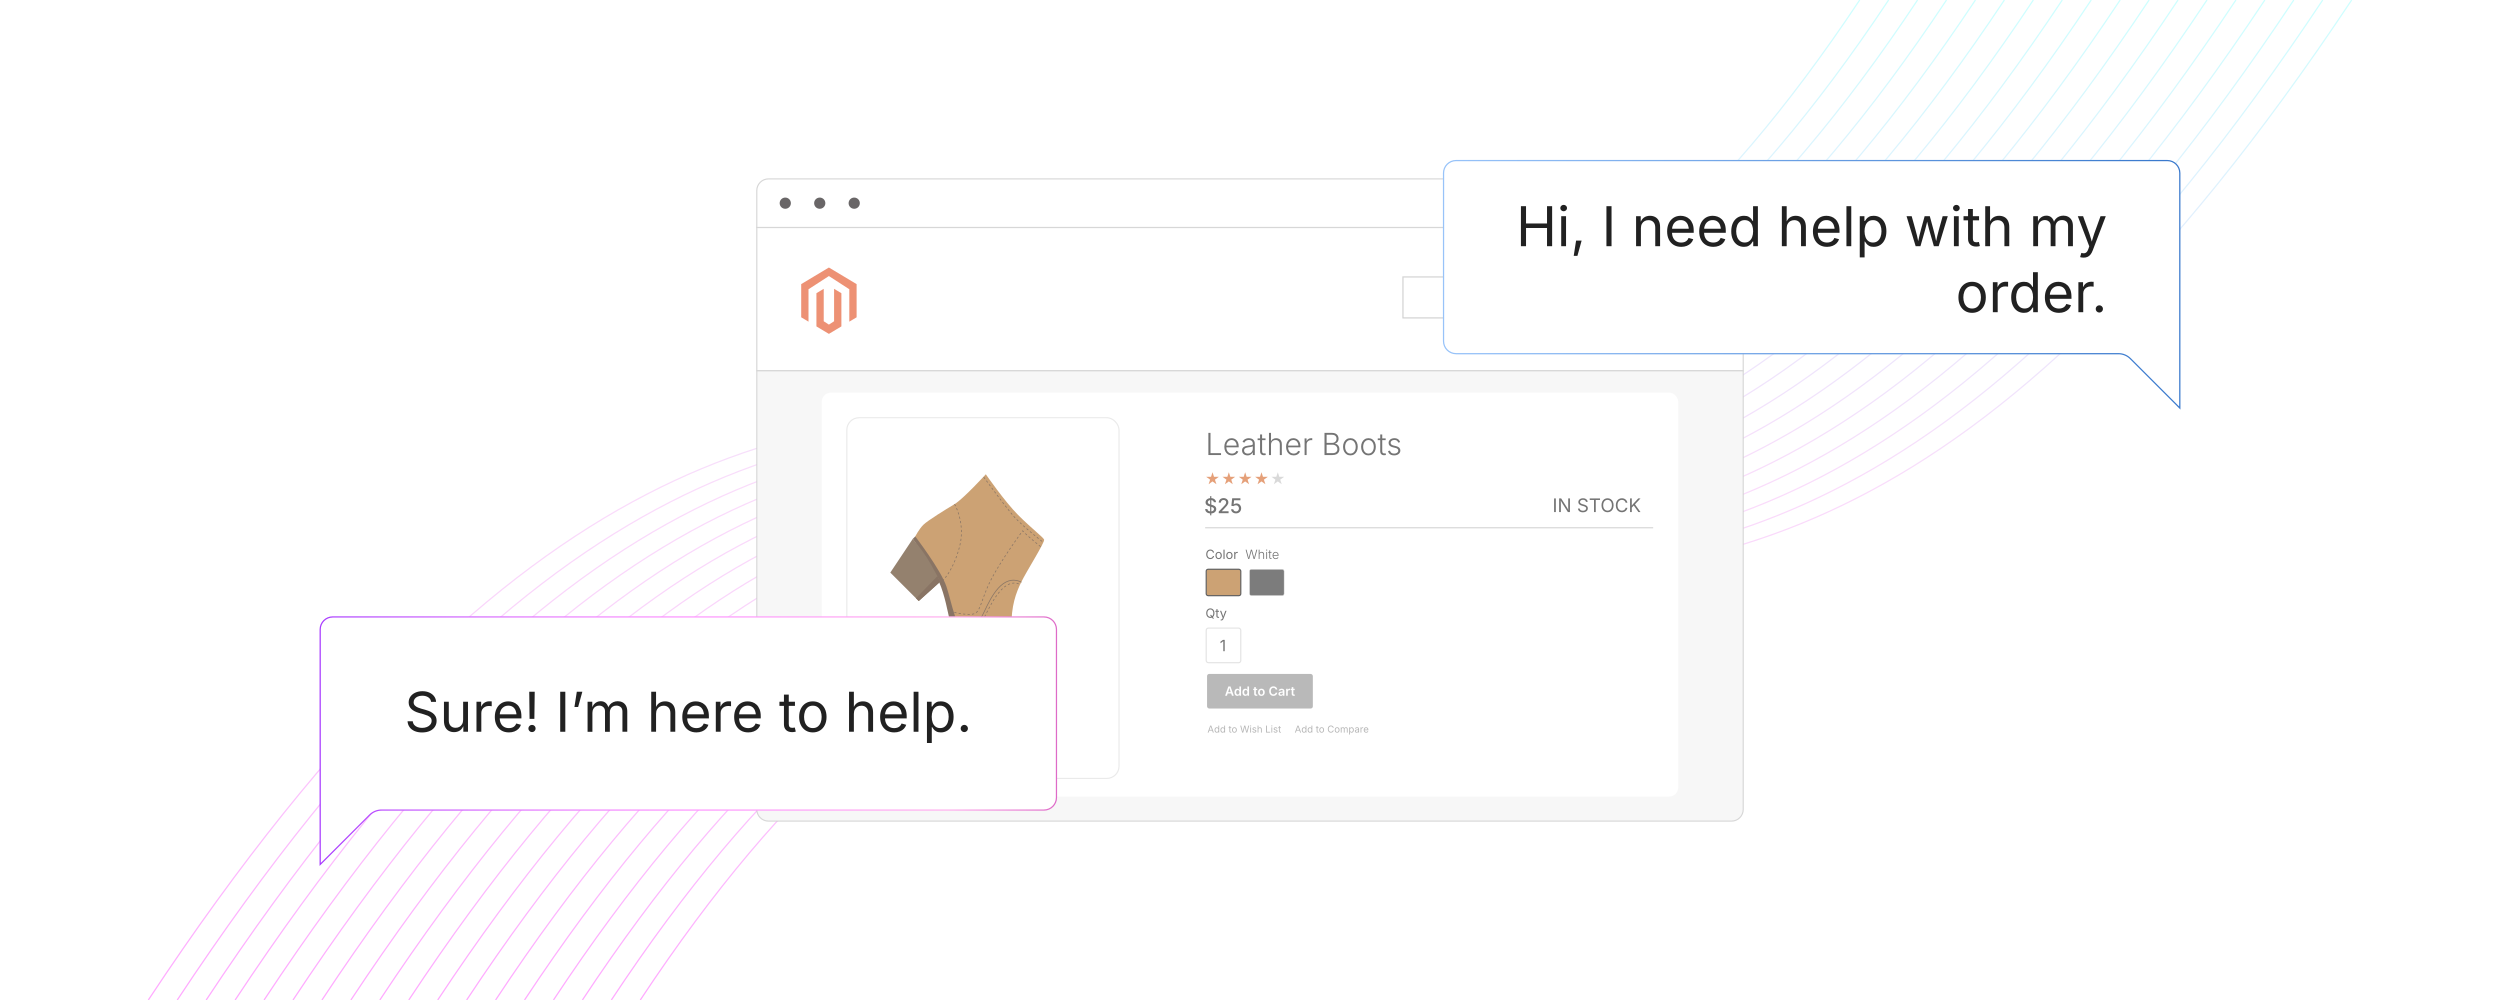 <?xml version="1.0" encoding="UTF-8"?><svg id="Layer_1" xmlns="http://www.w3.org/2000/svg" xmlns:xlink="http://www.w3.org/1999/xlink" viewBox="0 0 1000 400"><defs><linearGradient id="linear-gradient" x1="536.862" y1="-135.396" x2="536.862" y2="264.879" gradientTransform="translate(-135.258 135.258)" gradientUnits="userSpaceOnUse"><stop offset="0" stop-color="#cdffff"/><stop offset=".489" stop-color="#fadcfb"/><stop offset=".624" stop-color="#fad4fb"/><stop offset=".831" stop-color="#fcbefd"/><stop offset="1" stop-color="#ffa8ff"/></linearGradient><linearGradient id="linear-gradient-2" x1="548.438" y1="-135.396" x2="548.438" y2="264.879" xlink:href="#linear-gradient"/><linearGradient id="linear-gradient-3" x1="560.014" y1="-135.396" x2="560.014" y2="264.879" xlink:href="#linear-gradient"/><linearGradient id="linear-gradient-4" x1="571.59" y1="-135.396" x2="571.59" y2="264.879" xlink:href="#linear-gradient"/><linearGradient id="linear-gradient-5" x1="583.166" y1="-135.396" x2="583.166" y2="264.879" xlink:href="#linear-gradient"/><linearGradient id="linear-gradient-6" x1="594.742" y1="-135.396" x2="594.742" y2="264.879" xlink:href="#linear-gradient"/><linearGradient id="linear-gradient-7" x1="606.318" y1="-135.396" x2="606.318" y2="264.879" xlink:href="#linear-gradient"/><linearGradient id="linear-gradient-8" x1="617.894" y1="-135.396" x2="617.894" y2="264.879" xlink:href="#linear-gradient"/><linearGradient id="linear-gradient-9" x1="629.47" y1="-135.396" x2="629.47" y2="264.879" xlink:href="#linear-gradient"/><linearGradient id="linear-gradient-10" x1="641.046" y1="-135.396" x2="641.046" y2="264.879" xlink:href="#linear-gradient"/><linearGradient id="linear-gradient-11" x1="652.622" y1="-135.396" x2="652.622" y2="264.879" xlink:href="#linear-gradient"/><linearGradient id="linear-gradient-12" x1="664.198" y1="-135.396" x2="664.198" y2="264.879" xlink:href="#linear-gradient"/><linearGradient id="linear-gradient-13" x1="675.774" y1="-135.396" x2="675.774" y2="264.879" xlink:href="#linear-gradient"/><linearGradient id="linear-gradient-14" x1="687.35" y1="-135.396" x2="687.35" y2="264.879" xlink:href="#linear-gradient"/><linearGradient id="linear-gradient-15" x1="698.926" y1="-135.396" x2="698.926" y2="264.879" xlink:href="#linear-gradient"/><linearGradient id="linear-gradient-16" x1="710.501" y1="-135.396" x2="710.501" y2="264.879" xlink:href="#linear-gradient"/><linearGradient id="linear-gradient-17" x1="722.077" y1="-135.396" x2="722.077" y2="264.879" xlink:href="#linear-gradient"/><linearGradient id="linear-gradient-18" x1="733.653" y1="-135.396" x2="733.653" y2="264.879" xlink:href="#linear-gradient"/><filter id="drop-shadow-1" filterUnits="userSpaceOnUse"><feOffset dx="0" dy="5"/><feGaussianBlur result="blur" stdDeviation="4"/><feFlood flood-color="#333" flood-opacity=".09"/><feComposite in2="blur" operator="in"/><feComposite in="SourceGraphic"/></filter><linearGradient id="linear-gradient-19" x1="577.166" y1="108.901" x2="872.175" y2="108.901" gradientUnits="userSpaceOnUse"><stop offset=".001" stop-color="#98c3f9"/><stop offset=".999" stop-color="#3878cc"/></linearGradient><linearGradient id="linear-gradient-20" x1="127.825" y1="291.453" x2="422.834" y2="291.453" gradientUnits="userSpaceOnUse"><stop offset="0" stop-color="#a83bff"/><stop offset=".099" stop-color="#be52ff"/><stop offset=".274" stop-color="#e175ff"/><stop offset=".417" stop-color="#f68bff"/><stop offset=".51" stop-color="#fe93ff"/><stop offset=".852" stop-color="#ffafed"/><stop offset="1" stop-color="#de6bc8"/></linearGradient></defs><path d="M59.328,400C356.283-48.863,509.074,353.07,743.881 0" fill="none" stroke="url(#linear-gradient)" stroke-miterlimit="10" stroke-width=".5"/><path d="M70.904,400C364.35-43.56,517.098,358.411,755.457 0" fill="none" stroke="url(#linear-gradient-2)" stroke-miterlimit="10" stroke-width=".5"/><path d="M82.48,400C372.417-38.256,525.121,363.753,767.033 0" fill="none" stroke="url(#linear-gradient-3)" stroke-miterlimit="10" stroke-width=".5"/><path d="M94.055,400C380.485-32.953,533.145,369.094,778.609 0" fill="none" stroke="url(#linear-gradient-4)" stroke-miterlimit="10" stroke-width=".5"/><path d="M105.631,400C388.552-27.649,541.169,374.436,790.185 0" fill="none" stroke="url(#linear-gradient-5)" stroke-miterlimit="10" stroke-width=".5"/><path d="M117.207,400C396.619-22.346,549.192,379.777,801.761 0" fill="none" stroke="url(#linear-gradient-6)" stroke-miterlimit="10" stroke-width=".5"/><path d="M128.783,400C404.687-17.042,557.216,385.118,813.337 0" fill="none" stroke="url(#linear-gradient-7)" stroke-miterlimit="10" stroke-width=".5"/><path d="M140.359,400C412.754-11.739,565.24,390.46,824.913 0" fill="none" stroke="url(#linear-gradient-8)" stroke-miterlimit="10" stroke-width=".5"/><path d="M151.935,400C420.821-6.435,573.263,395.801,836.489 0" fill="none" stroke="url(#linear-gradient-9)" stroke-miterlimit="10" stroke-width=".5"/><path d="M163.511,400C428.888-1.132,581.287,401.143,848.065 0" fill="none" stroke="url(#linear-gradient-10)" stroke-miterlimit="10" stroke-width=".5"/><path d="M175.087,400C436.956,4.172,589.31,406.484,859.641 0" fill="none" stroke="url(#linear-gradient-11)" stroke-miterlimit="10" stroke-width=".5"/><path d="M186.663,400C445.023,9.475,597.334,411.826,871.217 0" fill="none" stroke="url(#linear-gradient-12)" stroke-miterlimit="10" stroke-width=".5"/><path d="M198.239,400C453.09,14.779,605.358,417.167,882.793 0" fill="none" stroke="url(#linear-gradient-13)" stroke-miterlimit="10" stroke-width=".5"/><path d="M209.815,400C461.158,20.082,613.381,422.509,894.369 0" fill="none" stroke="url(#linear-gradient-14)" stroke-miterlimit="10" stroke-width=".5"/><path d="M221.391,400C469.225,25.386,621.405,427.85,905.945 0" fill="none" stroke="url(#linear-gradient-15)" stroke-miterlimit="10" stroke-width=".5"/><path d="M232.967,400C477.292,30.689,629.429,433.192,917.52 0" fill="none" stroke="url(#linear-gradient-16)" stroke-miterlimit="10" stroke-width=".5"/><path d="M244.543,400C485.36,35.993,637.452,438.533,929.096 0" fill="none" stroke="url(#linear-gradient-17)" stroke-miterlimit="10" stroke-width=".5"/><path d="M256.119,400C493.427,41.296,645.476,443.875,940.672 0" fill="none" stroke="url(#linear-gradient-18)" stroke-miterlimit="10" stroke-width=".5"/><path d="M692.593,71.555h-385.187c-2.589,0-4.689,2.099-4.689,4.689v247.513c0,2.589,2.099,4.689,4.689,4.689h385.187c2.589,0,4.689-2.099,4.689-4.689V76.244c0-2.589-2.099-4.689-4.689-4.689Z" fill="#fff" stroke-width="0"/><g opacity=".68"><path d="M302.718,323.756c0,2.589,2.099,4.689,4.689,4.689h385.187c2.589,0,4.689-2.099,4.689-4.689v-175.498h-394.564v175.498Z" fill="#f4f4f4" stroke="#c4c4c4" stroke-miterlimit="10" stroke-width=".469"/><rect x="302.718" y="90.988" width="394.564" height="57.27" fill="#fff" stroke="#c4c4c4" stroke-miterlimit="10" stroke-width=".469"/><path d="M697.282,76.244c0-2.589-2.099-4.689-4.689-4.689h-385.187c-2.589,0-4.689,2.099-4.689,4.689v14.744h394.564v-14.744Z" fill="#fff" stroke="#c4c4c4" stroke-miterlimit="10" stroke-width=".469"/><circle cx="314.11" cy="81.271" r="2.244" fill="#231f20" stroke-width="0"/><circle cx="327.897" cy="81.271" r="2.244" fill="#231f20" stroke-width="0"/><circle cx="341.685" cy="81.271" r="2.244" fill="#231f20" stroke-width="0"/><g id="LOGO"><polygon points="342.645 113.644 342.645 126.92 339.722 128.672 339.722 115.7 331.561 110.417 323.401 115.7 323.401 128.672 320.478 126.92 320.478 113.644 331.561 107.006 342.645 113.644" fill="#e45e34" stroke-width="0"/><polygon points="336.555 117.284 336.555 130.559 334.533 131.77 331.561 133.551 328.587 131.77 326.568 130.559 326.568 117.284 329.491 115.532 329.491 128.504 331.561 129.843 333.632 128.504 333.632 115.532 336.555 117.284" fill="#e45e34" stroke-width="0"/></g><rect x="561.178" y="110.777" width="97.803" height="16.383" fill="#fff" stroke="#bcbcbc" stroke-miterlimit="10" stroke-width=".469"/><path d="M594.807,121.289c-.283,0-.531-.05-.745-.148-.215-.099-.384-.235-.507-.412-.124-.176-.193-.38-.208-.61h.145c.015.203.078.383.189.536.11.154.263.274.454.361.192.086.416.129.672.129.271,0,.507-.047.709-.141.201-.093.358-.224.47-.392.112-.168.169-.362.169-.582,0-.168-.037-.316-.11-.444s-.188-.241-.345-.341-.361-.188-.615-.267l-.528-.163c-.37-.116-.646-.268-.828-.457-.183-.188-.273-.418-.273-.689,0-.23.06-.438.181-.62.12-.182.286-.326.496-.431.209-.105.447-.157.714-.157.269,0,.504.054.707.16.202.107.363.254.482.439.12.186.188.399.202.641h-.146c-.022-.319-.146-.582-.368-.787-.222-.206-.515-.309-.878-.309-.237,0-.45.046-.639.137-.189.092-.338.218-.445.378-.108.16-.162.344-.162.549,0,.155.036.297.108.424s.182.238.329.335c.146.097.33.18.551.249l.535.163c.201.063.376.134.523.211.148.078.271.165.367.262s.168.204.216.322c.047.119.07.25.07.396,0,.243-.062.46-.188.649-.124.19-.299.339-.522.447-.223.108-.483.162-.782.162Z" fill="#bcbcbc" stroke-width="0"/><path d="M598.263,121.27c-.285,0-.538-.074-.759-.223-.22-.147-.392-.351-.516-.608-.124-.259-.186-.552-.186-.882,0-.331.062-.626.186-.883s.296-.459.516-.607c.221-.147.474-.222.759-.222.214,0,.409.041.584.124s.326.198.453.347c.127.147.226.32.295.52.068.198.104.413.104.646v.075h-2.82v-.145h2.726l-.054.025c0-.281-.056-.531-.168-.749-.112-.219-.266-.39-.46-.514-.193-.123-.413-.186-.659-.186-.256,0-.483.066-.682.2-.198.133-.354.316-.466.551-.112.233-.168.504-.168.811v.006c0,.307.056.578.168.813.112.236.268.421.466.555.198.133.426.199.682.199.189,0,.367-.036.535-.109.168-.074.313-.179.437-.313.122-.136.208-.295.256-.477h.151c-.051.209-.144.393-.28.551-.137.157-.3.278-.489.364-.19.087-.394.13-.609.13Z" fill="#bcbcbc" stroke-width="0"/><path d="M601.303,121.27c-.192,0-.375-.033-.547-.1-.173-.066-.312-.168-.419-.306-.107-.137-.16-.311-.16-.521,0-.137.024-.256.075-.357s.13-.189.237-.263c.108-.073.25-.136.425-.186.176-.051.389-.093.641-.126.199-.027.374-.057.522-.088.149-.032.266-.074.348-.128.083-.054.125-.126.125-.219v-.088c0-.172-.048-.326-.142-.461-.095-.136-.222-.242-.383-.321-.16-.079-.34-.118-.54-.118-.199,0-.381.039-.544.118-.164.079-.293.187-.389.322-.096.137-.144.29-.144.46h-.145c0-.197.055-.375.163-.532.109-.157.257-.282.441-.374.185-.093.39-.139.616-.139.17,0,.328.026.474.078.146.053.274.126.385.221.109.095.196.205.258.332s.093.265.093.414v2.329h-.145v-.687h-.007c-.062.149-.154.279-.275.389-.12.11-.263.196-.428.257s-.344.092-.537.092ZM601.303,121.125c.228,0,.435-.048.624-.143.188-.096.34-.239.453-.43.113-.191.17-.429.17-.712v-.566c-.046.04-.099.074-.157.103-.06.028-.127.053-.205.072-.077.02-.168.038-.272.055-.104.018-.224.035-.36.054-.3.042-.541.096-.722.161-.182.064-.312.147-.393.248-.079.101-.119.227-.119.378,0,.17.045.313.134.43s.208.204.357.263c.148.059.312.088.49.088Z" fill="#bcbcbc" stroke-width="0"/><path d="M603.538,121.22v-3.324h.145v.62h.003c.082-.197.22-.353.414-.467s.412-.172.653-.172h.075v.145h-.075c-.206,0-.39.046-.551.138-.162.091-.289.216-.381.374-.093.158-.139.341-.139.546v2.141h-.145Z" fill="#bcbcbc" stroke-width="0"/><path d="M606.384,121.27c-.285,0-.538-.074-.759-.223-.22-.147-.392-.351-.516-.608-.124-.259-.186-.552-.186-.882,0-.331.062-.626.186-.883s.296-.459.516-.607c.221-.147.474-.222.759-.222.17,0,.328.026.474.08.146.054.277.131.394.231s.214.221.293.358c.078.139.135.293.168.463h-.147c-.031-.151-.083-.287-.154-.407-.071-.121-.158-.225-.262-.312-.103-.087-.219-.154-.348-.2s-.268-.069-.417-.069c-.256,0-.483.066-.682.2-.198.133-.354.317-.466.554s-.168.508-.168.813c0,.307.056.578.168.813.112.236.268.421.466.555.198.133.426.199.682.199.149,0,.288-.022.417-.069.129-.046.245-.112.348-.199.104-.087.19-.191.262-.312.071-.121.123-.257.154-.408h.147c-.033.17-.09.324-.168.463-.079.139-.177.258-.293.358-.116.102-.247.179-.394.231-.146.054-.304.081-.474.081Z" fill="#bcbcbc" stroke-width="0"/><path d="M608.486,119.055v2.165h-.145v-4.689h.145v2.121h-.038c.076-.269.226-.47.449-.604.224-.134.468-.201.734-.201.241,0,.454.051.638.152s.328.243.433.424c.105.181.157.391.157.633v2.165h-.145v-2.165c0-.319-.101-.576-.302-.771-.202-.195-.462-.293-.781-.293-.218,0-.413.046-.587.137-.173.092-.31.218-.409.378s-.149.344-.149.55Z" fill="#bcbcbc" stroke-width="0"/><path d="M613.186,117.03c-.04,0-.074-.015-.104-.044s-.044-.064-.044-.104c0-.042.015-.077.044-.105s.063-.043.104-.043c.042,0,.077.015.105.043s.043.063.043.105c0,.039-.015.074-.043.104s-.063.044-.105.044ZM613.113,121.22v-3.324h.145v3.324h-.145Z" fill="#bcbcbc" stroke-width="0"/><path d="M614.246,119.055v2.165h-.145v-3.324h.145v.756h-.038c.076-.269.226-.47.449-.604.224-.134.468-.201.734-.201.241,0,.454.051.638.152s.328.243.433.424c.105.181.157.391.157.633v2.165h-.145v-2.165c0-.319-.101-.576-.302-.771-.202-.195-.462-.293-.781-.293-.218,0-.413.046-.587.137-.173.092-.31.218-.409.378s-.149.344-.149.55Z" fill="#bcbcbc" stroke-width="0"/><path d="M619.899,121.264c-.244,0-.453-.043-.628-.131-.176-.087-.312-.208-.409-.363s-.151-.337-.159-.544h.145c.013.272.109.489.291.651.182.161.436.242.761.242.318,0,.571-.075.757-.227s.278-.349.278-.592c0-.183-.062-.315-.185-.398-.122-.083-.301-.151-.536-.206l-.576-.136c-.285-.066-.501-.16-.648-.279-.146-.12-.22-.289-.22-.507,0-.185.047-.347.142-.485.094-.138.227-.246.397-.322s.369-.115.594-.115.418.041.58.123c.163.082.292.2.386.354.095.154.149.341.164.562h-.145c-.027-.294-.124-.517-.29-.667-.166-.151-.397-.227-.695-.227s-.537.07-.718.212-.271.33-.271.565c0,.183.063.321.191.417s.314.171.558.228l.582.136c.269.062.475.147.618.255.145.107.216.271.216.491,0,.19-.048.358-.145.504-.097.145-.233.257-.409.338-.177.081-.385.121-.626.121Z" fill="#bcbcbc" stroke-width="0"/><path d="M622.723,117.895v.146h-1.392v-.146h1.392ZM621.848,116.989h.145v3.601c0,.166.039.288.118.367.078.078.2.118.366.118h.246v.145h-.246c-.203,0-.359-.054-.467-.162-.108-.108-.162-.264-.162-.468v-3.601Z" fill="#bcbcbc" stroke-width="0"/><path d="M624.422,121.27c-.285,0-.538-.074-.759-.223-.22-.147-.392-.351-.516-.608-.124-.259-.186-.552-.186-.882,0-.331.062-.626.186-.883s.296-.459.516-.607c.221-.147.474-.222.759-.222s.537.074.756.222c.218.148.389.351.513.607s.186.552.186.883c0,.33-.062.623-.186.882-.124.258-.295.461-.513.608-.219.148-.471.223-.756.223ZM624.422,121.125c.256,0,.482-.066.68-.199.197-.134.352-.318.463-.555.111-.235.167-.507.167-.813,0-.306-.056-.577-.167-.813s-.266-.421-.463-.554c-.197-.134-.424-.2-.68-.2s-.483.066-.682.2c-.198.133-.354.317-.466.554s-.168.508-.168.813c0,.307.056.578.168.813.112.236.268.421.466.555.198.133.426.199.682.199Z" fill="#bcbcbc" stroke-width="0"/><path d="M626.506,121.22v-3.324h.145v.62h.003c.082-.197.22-.353.414-.467s.412-.172.653-.172h.075v.145h-.075c-.206,0-.39.046-.551.138-.162.091-.289.216-.381.374-.093.158-.139.341-.139.546v2.141h-.145Z" fill="#bcbcbc" stroke-width="0"/><path d="M629.351,121.27c-.285,0-.538-.074-.759-.223-.22-.147-.392-.351-.516-.608-.124-.259-.186-.552-.186-.882,0-.331.062-.626.186-.883s.296-.459.516-.607c.221-.147.474-.222.759-.222.214,0,.409.041.584.124s.326.198.453.347c.127.147.226.32.295.52.068.198.104.413.104.646v.075h-2.82v-.145h2.726l-.054.025c0-.281-.056-.531-.168-.749-.112-.219-.266-.39-.46-.514-.193-.123-.413-.186-.659-.186-.256,0-.483.066-.682.2-.198.133-.354.316-.466.551-.112.233-.168.504-.168.811v.006c0,.307.056.578.168.813.112.236.268.421.466.555.198.133.426.199.682.199.189,0,.367-.036.535-.109.168-.074.313-.179.437-.313.122-.136.208-.295.256-.477h.151c-.051.209-.144.393-.28.551-.137.157-.3.278-.489.364-.19.087-.394.13-.609.13Z" fill="#bcbcbc" stroke-width="0"/><path d="M633.021,121.258c-.047,0-.087-.018-.12-.051s-.05-.073-.05-.119c0-.049.017-.089.05-.121.033-.033.073-.049.12-.049.048,0,.088.016.121.049.032.032.049.072.049.121,0,.046-.017.086-.049.119-.033.033-.073.051-.121.051Z" fill="#bcbcbc" stroke-width="0"/><path d="M634.28,121.258c-.047,0-.087-.018-.12-.051s-.05-.073-.05-.119c0-.049.017-.089.05-.121.033-.033.073-.049.12-.049.048,0,.088.016.121.049.032.032.049.072.049.121,0,.046-.017.086-.049.119-.033.033-.073.051-.121.051Z" fill="#bcbcbc" stroke-width="0"/><path d="M635.539,121.258c-.047,0-.087-.018-.12-.051s-.05-.073-.05-.119c0-.049.017-.089.05-.121.033-.033.073-.049.12-.049.048,0,.088.016.121.049.032.032.049.072.049.121,0,.046-.017.086-.049.119-.033.033-.073.051-.121.051Z" fill="#bcbcbc" stroke-width="0"/><path d="M647.467,113.77h.001v.001c1.197 0,2.282.486,3.066,1.271.783.784,1.269,1.867,1.269,3.063h.001v.006h-.001c-0.0.482-.08.946-.225,1.379-.024.073-.05.142-.076.209v.001c-.125.318-.288.618-.481.894l2.524,2.268.002.001.014.013.001.001c.142.136.22.317.23.502.01.182-.047.369-.172.518l-.001.001-.015.018-.003.003-.013.014-.001.002c-.136.142-.317.22-.502.23-.182.01-.369-.047-.518-.172l-.001-.001-.018-.015-.003-.002-2.581-2.32c-.076.054-.154.105-.233.153-.107.066-.218.127-.331.184-.581.29-1.238.453-1.933.453v.001h-.001v-.001c-1.197-0-2.282-.486-3.066-1.271-.784-.784-1.269-1.867-1.269-3.063h-.001v-.004h.001c0-1.197.486-2.282,1.271-3.066.784-.783,1.867-1.268,3.063-1.269v-.001h.003ZM647.469,114.743v.001h-.004v-.001c-.927.001-1.768.377-2.376.986-.608.608-.986,1.45-.986,2.378h.001v.004h-.001c.001.927.377,1.767.986,2.376.608.608,1.45.986,2.378.986v-.001h.004v.001c.927-.001,1.767-.377,2.376-.986.608-.608.986-1.449.986-2.378h-.001v-.004h.001c-.001-.927-.377-1.768-.986-2.376-.608-.608-1.449-.986-2.378-.986h0Z" fill="#bcbcbc" stroke-width="0"/><path d="M668.687,113.665h10.131c.662,0,.627.268.569.952l-.377,4.803c-.064.766-.01.58-.821.696l-7.451.948.394,1.143h8.025c.109.406.256,1.067.365,1.52h-1.333l-.128-.463h-6.413c-1.471-.025-1.324.374-1.677-.898l-2.528-9.189h-1.214v-.881h2.129c.099.37.236.994.328,1.368h0ZM672.059,123.58c.568,0,1.029.461,1.029,1.029,0,.569-.46,1.029-1.029,1.029s-1.029-.46-1.029-1.029c0-.568.46-1.029,1.029-1.029h0ZM676.305,123.58c.568,0,1.029.461,1.029,1.029,0,.569-.461,1.029-1.029,1.029-.569,0-1.029-.46-1.029-1.029-0-.568.46-1.029,1.029-1.029h0ZM669.574,116.973h1.64l-.595-2.488c-.586,0-1.164-.001-1.73-.001l.2.745.007-.001.479,1.745h0ZM671.475,114.487l.595,2.487h1.579l-.597-2.484-1.577-.002h0ZM673.911,114.49l.597,2.483h1.51l-.595-2.481-1.513-.002h0ZM676.282,114.493l.595,2.481h1.511l.167-1.994c.047-.556.144-.485-.394-.485-.615-.001-1.243-.002-1.88-.002h0ZM678.335,117.605h-1.307l.431,1.798.106-.014c.659-.094.616.056.668-.566l.102-1.218h0ZM676.628,119.517l-.458-1.912h-1.509l.507,2.111,1.46-.199h0ZM674.336,119.829l-.535-2.225h-1.58l.583,2.433,1.532-.208h0ZM671.974,120.151l-.609-2.546h-1.617l.756,2.747,1.47-.201h0Z" fill="#bcbcbc" fill-rule="evenodd" stroke-width="0"/><rect x="328.732" y="157.076" width="342.537" height="161.528" rx="3.597" ry="3.597" fill="#fff" stroke-width="0"/><rect x="338.73" y="167.084" width="108.88" height="144.29" rx="4.913" ry="4.913" fill="#fff"/><rect x="338.73" y="167.084" width="108.88" height="144.29" rx="4.913" ry="4.913" fill="#fff" stroke="#e0e0e0" stroke-miterlimit="10" stroke-width=".469"/><path d="M366.095,214.568l-.983.983s8.287,12.22,10.534,17.277c2.247,5.057,3.512,12.22,4.354,15.872.843,3.652,2.489,7.373,6.04,11.658,4.073,4.916,21.994,20.151,22.614,20.648,1.405,1.124,3.09-.562,2.809-1.966-.37-1.848-18.119-14.186-23.316-29.777-5.197-15.591-13.625-31.323-15.591-33.289-1.966-1.966-6.461-1.405-6.461-1.405Z" fill="#52341c" stroke-width="0"/><path d="M394.327,189.707s-8.989,9.832-12.501,11.939c-3.512,2.107-10.815,6.602-12.501,8.287-1.686,1.686-3.231,4.635-3.231,4.635,0,0,10.254,13.344,12.501,20.086,2.247,6.742,3.512,16.715,10.113,24.44,6.602,7.725,21.631,19.383,22.755,19.945,1.124.562,6.742-3.652,2.809-11.237-3.933-7.585-9.551-7.866-9.692-16.715-.14-8.849,1.826-13.906,3.933-18.26,2.107-4.354,9.551-16.012,9.13-16.996-.421-.983-5.057-4.495-10.394-9.832s-12.922-16.293-12.922-16.293Z" fill="#b47734" stroke-width="0"/><path d="M365.111,215.551l-8.989,13.484,11.377,11.377,8.568-7.725s-2.885-5.74-5.197-9.411c-2.388-3.792-5.759-7.725-5.759-7.725Z" fill="#62472b" stroke-width="0"/><path d="M382.002,247.541c-.039-.039-.054-.097-.036-.153.026-.078.11-.12.188-.094.083.028,8.338,2.731,10.36-.638.345-.576.773-1.473,1.268-2.511,2.503-5.253,7.162-15.031,14.795-11.453.074.035.107.124.072.198-.035.075-.124.107-.198.072-7.366-3.453-11.942,6.151-14.4,11.311-.498,1.045-.928,1.948-1.281,2.536-2.144,3.573-10.361.883-10.709.767-.023-.008-.042-.02-.058-.036Z" fill="#52341c" stroke-width="0"/><path d="M382.622,248.701l.094-.283c.003.001.328.109.854.253l-.079.287c-.535-.147-.857-.253-.87-.258ZM384.365,249.182l.069-.29c.29.069.582.133.87.191l-.059.292c-.291-.059-.587-.124-.88-.193ZM386.132,249.536l.048-.294c.299.048.595.09.88.123l-.035.296c-.289-.034-.59-.076-.893-.125ZM387.925,249.743l.019-.297c.305.019.602.029.885.028l.001.298c-.289.001-.593-.009-.904-.029ZM389.735,249.734l-.026-.297c.306-.026.598-.068.869-.122l.059.292c-.282.057-.585.1-.902.127ZM391.52,249.359l-.104-.279c.283-.106.542-.235.768-.383l.163.249c-.245.16-.523.299-.827.413ZM392.819,248.139c.095-.112.181-.233.256-.358.067-.112.138-.235.212-.368l.26.145c-.076.136-.148.262-.217.376-.084.139-.179.273-.285.397l-.227-.193ZM393.708,246.628c.129-.247.265-.513.408-.795l.266.135c-.144.282-.28.549-.409.797l-.264-.137ZM394.521,245.035c.131-.257.267-.524.407-.797l.265.136c-.14.273-.276.539-.407.796l-.266-.135ZM395.341,243.443c.136-.26.277-.524.421-.791l.262.142c-.144.266-.284.529-.42.788l-.264-.139ZM396.194,241.865c.144-.259.292-.519.444-.78l.258.149c-.15.259-.297.518-.441.776l-.26-.145ZM397.095,240.314c.155-.255.313-.51.474-.762l.251.16c-.16.251-.317.503-.47.757l-.255-.155ZM398.062,238.8c.171-.253.344-.502.515-.738l.242.174c-.168.234-.34.479-.509.73l-.247-.167ZM399.116,237.342c.188-.242.379-.477.567-.7l.227.193c-.186.219-.374.451-.559.69l-.235-.183ZM400.283,235.969c.112-.119.225-.236.339-.35.099-.099.198-.195.298-.29l.204.217c-.098.092-.196.187-.292.284-.112.112-.223.226-.332.343l-.217-.204ZM401.788,234.965l-.188-.231c.242-.196.488-.378.73-.539l.165.248c-.234.156-.472.332-.708.523ZM403.251,233.996l-.136-.265c.279-.143.561-.265.839-.361l.098.282c-.265.092-.535.208-.801.345ZM404.892,233.434l-.05-.294c.304-.052.613-.077.916-.073l-.003.298c-.285-.003-.576.02-.862.069ZM406.614,233.454l.057-.292c.293.057.59.142.882.252l-.105.279c-.277-.104-.557-.184-.834-.238Z" fill="#52341c" stroke-width="0"/><path d="M377.293,232.235l-.203-.218c.001-.001.022-.021.061-.059.056-.056.147-.149.268-.283l.221.2c-.126.139-.22.236-.278.294-.045.045-.069.067-.069.067ZM377.989,230.998c.177-.222.357-.46.535-.707l.242.174c-.181.251-.364.493-.544.718l-.233-.185ZM379.029,229.56c.161-.242.321-.494.478-.749l.254.156c-.158.258-.321.513-.484.758l-.248-.165ZM379.96,228.046c.144-.252.288-.514.429-.779l.263.14c-.143.268-.288.532-.434.787l-.259-.148ZM380.796,226.476c.128-.258.257-.525.386-.802l.27.126c-.13.28-.26.549-.389.809l-.267-.132ZM381.547,224.862c.115-.265.231-.539.345-.82l.276.112c-.116.284-.232.56-.348.827l-.273-.119ZM382.219,223.213c.103-.271.206-.55.308-.836l.281.1c-.103.288-.206.568-.31.842l-.278-.106ZM382.817,221.536c.092-.276.183-.559.273-.848l.284.088c-.09.291-.182.575-.275.854l-.283-.094ZM383.346,219.834c.081-.281.161-.567.24-.858l.288.078c-.079.293-.16.581-.242.863l-.286-.083ZM383.806,218.115c.067-.285.13-.577.186-.868l.292.057c-.057.294-.121.59-.189.879l-.29-.068ZM384.145,216.372c.045-.291.085-.587.119-.88l.296.034c-.034.297-.075.597-.12.891l-.294-.045ZM384.348,214.608c.022-.294.039-.592.051-.887l.298.011c-.011.298-.029.6-.051.898l-.297-.023ZM384.415,212.834c-0-.294-.006-.593-.017-.888l.298-.011c.011.299.017.601.017.899l-.298 0ZM384.348,211.059c-.022-.293-.05-.591-.083-.885l.296-.033c.033.297.062.599.084.896l-.297.022ZM384.15,209.293c-.043-.291-.093-.586-.147-.877l.293-.055c.055.294.105.593.149.887l-.295.044ZM383.825,207.545c-.064-.287-.134-.578-.209-.864l.288-.075c.076.29.147.584.212.875l-.291.065ZM383.377,205.825c-.085-.284-.176-.569-.27-.847l.282-.096c.095.282.187.57.274.857l-.285.086ZM382.805,204.141c-.106-.279-.218-.557-.333-.824l.274-.117c.116.272.229.553.337.835l-.278.106ZM382.106,202.507c-.243-.504-.407-.782-.408-.785l.256-.152c.007.012.171.29.42.807l-.268.129Z" fill="#52341c" stroke-width="0"/><path d="M381.684,245.085l.077-.288c.274.073.564.144.863.211l-.065.291c-.303-.067-.598-.139-.875-.214ZM383.441,245.478l.054-.293c.288.053.584.102.877.145l-.044.295c-.297-.044-.596-.093-.887-.147ZM385.221,245.741l.033-.296c.295.033.593.061.885.084l-.023.297c-.296-.023-.597-.051-.895-.085ZM387.014,245.879l.012-.298c.297.012.596.019.888.02l-.001.298c-.296-.001-.599-.008-.899-.02ZM388.824,245.854l-.036-.296c.313-.038.586-.101.835-.193l.103.28c-.27.1-.566.168-.902.209ZM390.544,245.188l-.185-.234c.083-.066.165-.139.243-.217.117-.117.232-.252.342-.401l.24.177c-.118.16-.243.306-.371.434-.087.087-.177.167-.269.24ZM391.4,243.596c.122-.232.245-.492.377-.797l.273.118c-.135.312-.261.579-.387.818l-.264-.139ZM392.113,241.977c.102-.262.206-.539.315-.834l.28.103c-.109.296-.215.575-.317.838l-.278-.108ZM392.735,240.305l.306-.84.28.102-.306.839-.28-.102ZM393.351,238.626c.1-.27.205-.549.315-.837l.278.106c-.11.288-.214.566-.314.835l-.279-.104ZM393.989,236.954c.106-.27.216-.547.331-.832l.276.111c-.114.284-.224.56-.33.829l-.277-.109ZM394.658,235.294c.076-.183.154-.369.234-.557.037-.089.076-.178.115-.268l.273.119c-.039.089-.077.177-.114.265-.08.188-.157.373-.233.556l-.275-.114ZM395.377,233.649c.124-.266.253-.536.388-.81l.268.131c-.134.272-.262.541-.385.805l-.27-.126ZM396.167,232.037c.134-.262.273-.527.415-.795l.263.14c-.142.267-.28.531-.413.792l-.265-.136ZM397.009,230.452c.142-.259.287-.521.435-.784l.26.146c-.147.262-.292.522-.434.781l-.261-.143ZM397.888,228.889c.148-.257.299-.516.451-.775l.257.151c-.152.258-.302.516-.449.772l-.258-.149ZM398.796,227.344c.153-.255.307-.511.463-.767l.254.155c-.155.255-.31.51-.462.765l-.256-.153ZM399.728,225.813c.157-.254.315-.509.474-.762l.252.158c-.159.253-.317.507-.473.761l-.254-.157ZM400.68,224.293c.16-.252.32-.503.481-.753l.251.161c-.16.25-.32.5-.48.752l-.252-.16ZM401.648,222.787c.164-.252.327-.502.49-.75l.249.163c-.163.248-.326.497-.489.749l-.25-.162ZM402.631,221.289c.166-.251.332-.5.497-.746l.248.166c-.164.245-.33.494-.496.745l-.248-.165ZM403.627,219.8c.169-.251.337-.498.503-.741l.246.168c-.165.243-.333.49-.502.74l-.247-.167ZM404.635,218.319c.173-.251.342-.497.508-.738l.245.17c-.166.24-.336.486-.508.737l-.246-.169ZM405.655,216.845c.176-.252.348-.497.514-.734l.244.171c-.166.236-.337.481-.513.733l-.244-.17ZM406.685,215.379c.182-.256.355-.5.519-.731l.243.173c-.164.23-.337.474-.519.73l-.243-.172ZM407.727,213.919c.196-.272.372-.516.526-.727l.241.175c-.153.211-.329.454-.525.726l-.242-.174ZM408.783,212.466l.284-.384.121.142c.113.132.249.281.404.443l-.215.206c-.106-.111-.204-.216-.292-.314l-.062.084-.24-.176ZM410.015,213.509l.207-.215c.204.197.422.401.65.61l-.202.219c-.229-.211-.449-.417-.655-.615ZM411.335,214.726l.198-.223c.22.196.445.393.671.59l-.196.225c-.227-.198-.453-.396-.673-.592ZM412.688,215.903l.194-.227c.23.197.459.39.682.578l-.192.228c-.224-.188-.453-.382-.684-.579ZM414.059,217.058l.19-.229c.244.202.476.393.69.569l-.189.23c-.215-.176-.447-.368-.691-.57ZM415.446,218.194l.188-.231c.432.35.698.562.698.562l-.185.233s-.267-.212-.701-.564Z" fill="#52341c" stroke-width="0"/><path d="M406.671,207.98l-.09-.09.211-.21.09.09c.177.177.359.356.546.537l-.207.214c-.188-.182-.371-.362-.549-.54ZM405.955,207.246c-.218-.23-.422-.453-.607-.663l.223-.197c.183.207.385.427.6.655l-.216.205ZM407.868,209.14l.204-.217c.214.201.432.404.654.608l-.202.219c-.223-.205-.442-.408-.657-.611ZM409.189,210.354l.199-.221c.22.198.443.397.666.594l-.197.223c-.224-.198-.447-.397-.668-.596ZM404.765,205.899c-.18-.216-.371-.448-.571-.694l.231-.188c.199.245.389.476.568.691l-.229.191ZM410.53,211.541l.196-.225c.226.196.451.392.676.585l-.194.226c-.225-.194-.452-.389-.678-.586ZM403.632,204.506c-.181-.226-.367-.461-.558-.703l.234-.185c.19.241.376.475.556.701l-.233.186ZM411.889,212.71l.193-.227c.23.195.458.388.683.577l-.192.228c-.225-.189-.454-.382-.684-.578ZM413.261,213.862l.191-.229c.235.195.465.386.689.57l-.189.23c-.224-.184-.455-.375-.691-.571ZM402.521,203.098c-.181-.231-.364-.467-.55-.707l.236-.183c.186.24.369.476.55.707l-.235.183ZM414.645,215.001l.188-.231c.243.198.475.387.695.564l-.187.232c-.22-.177-.452-.366-.696-.565ZM401.423,201.682c-.181-.235-.363-.472-.546-.711l.237-.181c.183.239.365.476.545.71l-.236.182ZM416.039,216.127l.186-.233c.268.214.503.402.7.558l-.185.234c-.197-.156-.433-.344-.701-.558ZM400.334,200.259l-.542-.713.237-.18.542.713-.237.181ZM399.251,198.832l-.54-.715.238-.179.539.715-.238.18ZM398.173,197.401l-.537-.717.238-.179.537.716-.238.179ZM397.099,195.966l-.536-.718.239-.178.535.718-.239.178ZM396.029,194.529l-.534-.72.239-.177.534.72-.239.178ZM394.962,193.089l-.533-.721.24-.177.532.721-.24.177ZM393.897,191.645c-.34-.462-.533-.726-.533-.726l.24-.176c0.0 0.0.193.264.533.726l-.24.177Z" fill="#52341c" stroke-width="0"/><polygon points="367.499 240.413 366.376 239.289 374.944 230.44 376.067 232.688 367.499 240.413" fill="#52341c" stroke-width="0"/><path d="M484.137,247.168c-.318,0-.602-.077-.852-.231-.249-.153-.445-.374-.588-.659-.144-.286-.215-.626-.215-1.019,0-.396.071-.735.215-1.021.143-.286.339-.506.588-.661.25-.155.533-.232.852-.232s.602.077.85.232c.249.155.444.375.586.661s.214.626.214,1.021c0,.393-.071.732-.214,1.019-.143.285-.338.506-.586.659-.248.154-.531.231-.85.231ZM484.137,246.728c.222,0,.422-.057.601-.169s.322-.278.427-.497c.106-.22.159-.487.159-.804,0-.32-.053-.59-.159-.81-.105-.219-.248-.385-.427-.497s-.379-.169-.601-.169c-.224,0-.425.057-.605.17-.18.113-.323.28-.429.499-.106.219-.159.488-.159.807,0,.316.053.584.159.802.105.219.249.385.429.498.18.113.381.17.605.17ZM483.981,245.953h.495l.415.545.105.146.62.824h-.495l-.405-.545-.105-.14-.63-.83Z" fill="#333" stroke-width="0"/><path d="M487.586,244.323v.385h-1.445v-.385h1.445ZM486.561,243.658h.45v2.735c0,.125.025.216.076.273s.135.086.254.086c.028,0,.064-.003.108-.01.044-.007.085-.014.122-.02l.092.38c-.046.017-.1.028-.159.037s-.118.013-.176.013c-.242,0-.43-.063-.565-.191-.135-.128-.203-.306-.203-.533v-2.771Z" fill="#333" stroke-width="0"/><path d="M488.216,248.131l.115-.391.047.013c.092.023.175.029.25.019.075-.011.143-.048.203-.111.06-.062.113-.161.158-.295l.08-.232-1.067-2.81h.493l.595,1.657c.063.174.117.346.16.516s.089.335.138.494h-.165c.048-.159.094-.325.139-.496.044-.171.097-.342.159-.514l.6-1.657h.49l-1.228,3.212c-.057.148-.125.271-.204.366-.079.097-.171.167-.276.213s-.223.068-.354.068c-.08,0-.149-.006-.208-.017-.059-.012-.1-.023-.123-.035Z" fill="#333" stroke-width="0"/><rect x="482.481" y="251.243" width="13.833" height="13.833" rx=".853" ry=".853" fill="#fff" stroke="#d6d6d6" stroke-miterlimit="10" stroke-width=".469"/><path d="M489.885,255.959v4.53h-.568v-3.995h-.031l-1.094.812v-.62l.985-.727h.708Z" fill="#333" stroke-width="0"/><path d="M484.134,223.631c-.318,0-.602-.077-.852-.231-.249-.153-.445-.374-.587-.659-.143-.286-.213-.626-.213-1.019,0-.396.071-.735.213-1.021s.338-.506.587-.661c.25-.155.533-.232.852-.232.188,0,.366.027.534.082.167.056.318.136.451.241.133.106.244.234.333.385.089.151.15.322.184.514h-.475c-.027-.128-.072-.24-.136-.337-.064-.097-.143-.179-.235-.245-.092-.066-.194-.116-.306-.15-.111-.033-.228-.05-.35-.05-.224,0-.425.057-.605.17-.18.113-.323.28-.428.499s-.157.488-.157.807c0,.316.053.584.159.804.105.219.249.385.429.497.18.112.381.169.603.169.122,0,.238-.018.35-.052.112-.034.214-.084.306-.149.093-.066.171-.147.235-.245.064-.098.109-.21.136-.337h.475c-.031.19-.092.36-.181.511-.089.149-.2.278-.333.385s-.284.188-.451.243c-.167.057-.346.084-.536.084Z" fill="#333" stroke-width="0"/><path d="M487.449,223.641c-.253,0-.475-.06-.666-.18s-.34-.288-.446-.505-.16-.468-.16-.755c0-.292.054-.546.16-.764s.255-.386.446-.506.413-.181.666-.181c.255,0,.479.061.67.181.192.12.341.288.448.506.106.218.16.472.16.764,0,.287-.053.538-.16.755-.107.217-.256.385-.448.505-.191.12-.415.18-.67.18ZM487.449,223.238c.188,0,.343-.048.465-.145.122-.097.212-.224.27-.382.059-.157.088-.327.088-.511,0-.185-.029-.357-.088-.517-.058-.159-.148-.287-.27-.385-.122-.098-.276-.146-.465-.146-.187,0-.34.049-.46.146-.12.098-.209.226-.268.384-.058.158-.087.331-.087.518,0,.184.029.354.087.511.059.158.148.285.268.382.12.097.273.145.46.145Z" fill="#333" stroke-width="0"/><path d="M489.831,219.856v3.725h-.45v-3.725h.45Z" fill="#333" stroke-width="0"/><path d="M491.758,223.641c-.253,0-.475-.06-.666-.18s-.34-.288-.446-.505-.16-.468-.16-.755c0-.292.054-.546.16-.764s.255-.386.446-.506.413-.181.666-.181c.255,0,.479.061.67.181.192.12.341.288.448.506.106.218.16.472.16.764,0,.287-.053.538-.16.755-.107.217-.256.385-.448.505-.191.12-.415.18-.67.18ZM491.758,223.238c.188,0,.343-.048.465-.145.122-.097.212-.224.27-.382.059-.157.088-.327.088-.511,0-.185-.029-.357-.088-.517-.058-.159-.148-.287-.27-.385-.122-.098-.276-.146-.465-.146-.187,0-.34.049-.46.146-.12.098-.209.226-.268.384-.058.158-.087.331-.087.518,0,.184.029.354.087.511.059.158.148.285.268.382.12.097.273.145.46.145Z" fill="#333" stroke-width="0"/><path d="M493.691,223.581v-2.795h.435v.43h.03c.052-.142.144-.255.276-.341.132-.086.282-.129.449-.129.033,0,.073.001.119.003s.082.003.109.005v.452c-.014-.003-.047-.008-.1-.015s-.11-.01-.17-.01c-.133,0-.253.027-.359.083-.106.057-.188.133-.249.23s-.09.21-.09.336v1.75h-.45Z" fill="#333" stroke-width="0"/><path d="M499.272,223.581l-1.027-3.725h.362l.663,2.473c.03.111.059.225.086.34.028.114.054.23.08.349.026.117.05.237.074.358h-.045c.023-.121.048-.241.074-.358.026-.118.053-.234.082-.349.028-.115.057-.229.087-.34l.66-2.473h.417l.658,2.473c.03.111.059.225.087.34.028.114.057.23.083.349.026.117.053.237.077.358h-.053c.025-.121.051-.241.077-.358.025-.118.053-.234.082-.349.029-.115.058-.229.086-.34l.66-2.473h.367l-1.032,3.725h-.427l-.678-2.492c-.042-.153-.083-.315-.122-.487s-.077-.362-.114-.572h.075c-.037.199-.074.384-.111.552-.038.169-.079.338-.124.508l-.678,2.492h-.427Z" fill="#333" stroke-width="0"/><path d="M503.817,221.839v1.742h-.34v-3.725h.34v1.582h-.062c.076-.243.197-.419.361-.527s.352-.162.563-.162c.189,0,.356.039.5.118s.255.195.336.347.121.338.121.56v1.808h-.34v-1.782c0-.229-.063-.409-.192-.541-.128-.133-.3-.199-.515-.199-.146,0-.278.031-.396.094-.116.062-.208.152-.275.271-.068.117-.102.256-.102.416Z" fill="#333" stroke-width="0"/><path d="M506.664,220.268c-.066,0-.124-.023-.174-.069-.049-.047-.073-.103-.073-.168,0-.066.024-.123.073-.169.05-.046.107-.068.174-.068.068,0,.127.022.176.068.048.046.072.103.072.169,0,.065-.024.121-.072.168-.049.046-.107.069-.176.069ZM506.492,223.581v-2.795h.34v2.795h-.34Z" fill="#333" stroke-width="0"/><path d="M508.632,220.786v.295h-1.329v-.295h1.329ZM507.717,220.121h.341v2.8c0,.139.03.24.092.306.062.064.156.091.283.077.022,0,.052-.003.086-.009s.066-.012.096-.019l.07.292c-.036.012-.077.021-.121.027-.044.007-.089.011-.134.013-.224.016-.397-.038-.523-.158-.126-.121-.189-.29-.189-.507v-2.822Z" fill="#333" stroke-width="0"/><path d="M510.304,223.641c-.262,0-.487-.061-.679-.184-.19-.122-.338-.292-.442-.509-.104-.216-.156-.466-.156-.747s.052-.531.154-.75c.103-.218.245-.39.43-.515.184-.125.397-.188.642-.188.153,0,.301.027.442.084.142.056.269.141.382.255s.203.259.268.434c.065.175.098.381.098.617v.147h-2.192v-.292h2.01l-.155.109c0-.2-.034-.379-.103-.537s-.165-.283-.292-.375-.279-.138-.457-.138c-.177,0-.332.047-.464.14-.133.094-.236.217-.311.37s-.111.322-.111.505v.176c0,.218.039.409.115.573.077.164.186.292.326.383s.308.136.499.136c.13,0,.244-.021.344-.062.099-.041.183-.097.25-.166s.117-.145.151-.227l.322.103c-.044.117-.113.226-.209.325s-.216.181-.361.241c-.145.061-.312.091-.5.091Z" fill="#333" stroke-width="0"/><rect x="482.481" y="227.708" width="13.833" height="10.554" rx=".745" ry=".745" fill="#b47734" stroke="#141414" stroke-miterlimit="10" stroke-width=".469"/><rect x="499.816" y="227.708" width="13.833" height="10.554" rx=".745" ry=".745" fill="#3f3f3f" stroke="#d6d6d6" stroke-miterlimit="10" stroke-width=".186"/><rect x="482.823" y="269.573" width="42.313" height="13.833" rx=".853" ry=".853" fill="#999" stroke-width="0"/><path d="M490.037,278.305l1.3-3.725h.848l1.33,3.725h-.732l-.662-1.935c-.065-.2-.133-.427-.203-.679-.07-.253-.147-.54-.232-.861h.14c-.083.325-.159.614-.226.868-.067.255-.131.479-.191.672l-.64,1.935h-.73ZM490.794,277.382v-.537h1.962v.537h-1.962Z" fill="#fff" stroke-width="0"/><path d="M494.934,278.354c-.22,0-.417-.056-.591-.169-.174-.112-.311-.275-.411-.491-.1-.215-.15-.476-.15-.782,0-.31.051-.572.153-.786.103-.214.241-.376.415-.486.174-.109.368-.165.582-.165.167,0,.303.028.409.084.105.056.19.122.252.199.062.076.109.148.141.215h.027v-1.393h.65v3.725h-.637v-.442h-.04c-.033.066-.082.139-.146.215-.064.077-.148.143-.253.196s-.238.081-.4.081ZM495.111,277.819c.142,0,.262-.037.36-.113.099-.076.173-.182.225-.318s.078-.296.078-.478-.025-.34-.076-.474c-.051-.135-.126-.239-.225-.314-.099-.074-.22-.112-.361-.112-.146,0-.269.039-.367.116-.099.078-.173.185-.223.32s-.075.29-.075.464c0,.173.025.328.075.466s.125.246.224.325.221.118.366.118Z" fill="#fff" stroke-width="0"/><path d="M498.129,278.354c-.22,0-.417-.056-.591-.169-.174-.112-.311-.275-.411-.491-.1-.215-.15-.476-.15-.782,0-.31.051-.572.153-.786.103-.214.241-.376.415-.486.174-.109.368-.165.582-.165.167,0,.303.028.409.084.105.056.19.122.252.199.062.076.109.148.141.215h.027v-1.393h.65v3.725h-.637v-.442h-.04c-.033.066-.082.139-.146.215-.064.077-.148.143-.253.196s-.238.081-.4.081ZM498.306,277.819c.142,0,.262-.037.36-.113.099-.076.173-.182.225-.318s.078-.296.078-.478-.025-.34-.076-.474c-.051-.135-.126-.239-.225-.314-.099-.074-.22-.112-.361-.112-.146,0-.269.039-.367.116-.099.078-.173.185-.223.32s-.075.29-.075.464c0,.173.025.328.075.466s.125.246.224.325.221.118.366.118Z" fill="#fff" stroke-width="0"/><path d="M502.876,275.51v.51h-1.588v-.51h1.588ZM501.686,274.845h.65v2.673c0,.102.021.176.064.224.044.047.114.071.213.071.03,0,.069-.004.118-.012.05-.007.089-.015.119-.021l.103.503c-.071.021-.145.037-.22.046-.075.01-.146.014-.215.014-.269,0-.475-.066-.618-.199-.143-.134-.215-.323-.215-.57v-2.728Z" fill="#fff" stroke-width="0"/><path d="M504.554,278.362c-.271,0-.508-.061-.708-.182-.199-.12-.354-.289-.464-.505-.108-.216-.163-.467-.163-.754,0-.289.055-.543.163-.761.109-.218.265-.386.464-.506.2-.12.437-.181.708-.181.273,0,.51.061.71.181.199.12.354.288.464.506.108.218.163.472.163.761,0,.287-.055.538-.163.754-.109.216-.265.385-.464.505-.2.121-.437.182-.71.182ZM504.554,277.835c.151,0,.277-.041.379-.123.101-.081.176-.191.225-.33.049-.138.073-.292.073-.462,0-.172-.024-.327-.073-.465-.049-.139-.124-.248-.225-.33-.102-.082-.228-.123-.379-.123-.152,0-.277.041-.377.123-.099.082-.173.191-.222.329-.05.137-.074.292-.074.466,0,.17.024.324.074.462.049.139.123.249.222.33.1.082.225.123.377.123Z" fill="#fff" stroke-width="0"/><path d="M509.365,278.354c-.326,0-.618-.075-.875-.228-.256-.151-.459-.37-.607-.654-.147-.285-.222-.628-.222-1.027,0-.402.074-.746.224-1.031.148-.286.353-.505.609-.656.258-.152.548-.228.871-.228.204,0,.395.028.571.086.178.058.336.142.476.253.139.11.253.246.344.406.09.159.149.341.18.545h-.673c-.021-.112-.059-.21-.111-.295-.052-.085-.117-.157-.195-.217-.079-.059-.167-.104-.266-.135s-.203-.046-.314-.046c-.204,0-.384.051-.542.153-.157.103-.28.252-.369.447-.09.196-.134.435-.134.717,0,.284.045.524.135.72.09.194.214.342.371.442.157.1.336.149.536.149.111,0,.217-.015.315-.046.098-.03.187-.076.266-.135.079-.06.146-.132.199-.218.053-.086.09-.184.109-.294h.675c-.024.179-.079.346-.163.502-.084.155-.194.293-.331.411s-.296.211-.477.277-.381.1-.602.1Z" fill="#fff" stroke-width="0"/><path d="M512.3,278.362c-.177,0-.336-.032-.478-.097-.142-.063-.253-.158-.335-.283s-.122-.279-.122-.463c0-.158.029-.289.088-.393.06-.103.14-.186.24-.247s.215-.108.342-.14c.126-.032.258-.055.395-.068.161-.018.293-.033.395-.047.103-.014.177-.035.225-.065.047-.029.07-.076.07-.14v-.013c0-.092-.018-.169-.055-.233-.036-.064-.091-.113-.163-.147-.073-.034-.162-.052-.27-.052-.108,0-.202.017-.281.051-.079.033-.144.076-.193.13-.05.053-.087.11-.11.172l-.603-.122c.056-.165.141-.302.256-.409.114-.107.252-.188.411-.241.159-.053.332-.08.519-.08.132,0,.265.016.398.047.134.03.257.083.369.156.111.073.201.171.27.295.068.123.103.278.103.465v1.867h-.622v-.385h-.025c-.042.078-.099.151-.171.219-.073.067-.163.121-.271.162s-.234.062-.381.062ZM512.467,277.88c.136,0,.252-.026.349-.08.098-.054.174-.124.228-.211.055-.088.082-.184.082-.286v-.33c-.022.017-.059.032-.109.047-.051.016-.107.028-.17.04s-.124.021-.185.03c-.062.009-.112.015-.154.02-.097.014-.184.035-.262.065-.079.03-.14.072-.185.126-.044.055-.065.125-.065.212,0,.079.02.146.061.201.041.054.097.095.168.123.07.028.152.043.243.043Z" fill="#fff" stroke-width="0"/><path d="M514.459,278.305v-2.795h.63v.468h.03c.05-.162.138-.286.263-.374.125-.087.268-.131.428-.131.036,0,.077.002.122.005s.083.008.115.013v.598c-.027-.009-.07-.017-.13-.023-.061-.006-.119-.01-.178-.01-.12,0-.229.026-.324.078-.096.051-.171.122-.225.213-.055.091-.081.196-.081.314v1.645h-.65Z" fill="#fff" stroke-width="0"/><path d="M517.877,275.51v.51h-1.588v-.51h1.588ZM516.687,274.845h.65v2.673c0,.102.021.176.064.224.044.047.114.071.213.071.03,0,.069-.004.118-.012.05-.007.089-.015.119-.021l.103.503c-.071.021-.145.037-.22.046-.075.01-.146.014-.215.014-.269,0-.475-.066-.618-.199-.143-.134-.215-.323-.215-.57v-2.728Z" fill="#fff" stroke-width="0"/><path d="M483.069,293.031l1.014-2.794h.413l1.027,2.794h-.375l-.593-1.657c-.036-.103-.078-.23-.126-.384-.048-.152-.106-.348-.175-.586h.068c-.068.24-.126.438-.175.594-.05.155-.09.281-.123.376l-.576,1.657h-.378ZM483.579,292.251v-.311h1.434v.311h-1.434Z" fill="#939393" stroke-width="0"/><path d="M486.702,293.076c-.173,0-.327-.044-.461-.133s-.238-.215-.313-.377c-.075-.162-.113-.355-.113-.577s.038-.413.114-.575c.075-.162.18-.286.314-.374.134-.087.287-.131.461-.131.136,0,.245.022.325.067.08.045.141.096.185.152.043.058.076.104.098.142h.026v-1.033h.337v2.794h-.326v-.324h-.038c-.022.039-.056.087-.1.146-.044.058-.107.109-.188.155s-.188.068-.322.068ZM486.753,292.774c.127,0,.235-.033.323-.101.087-.066.153-.159.199-.278.045-.118.067-.256.067-.41,0-.155-.022-.291-.067-.406-.044-.115-.11-.206-.198-.271-.087-.065-.195-.098-.324-.098-.132,0-.243.034-.331.103-.088.069-.154.162-.198.279-.043.116-.065.247-.065.393s.022.278.066.398c.044.119.111.214.2.285.089.07.198.105.328.105Z" fill="#939393" stroke-width="0"/><path d="M489.053,293.076c-.173,0-.327-.044-.461-.133s-.238-.215-.313-.377c-.075-.162-.113-.355-.113-.577s.038-.413.114-.575c.075-.162.18-.286.314-.374.134-.087.287-.131.461-.131.136,0,.245.022.325.067.08.045.141.096.185.152.043.058.076.104.098.142h.026v-1.033h.337v2.794h-.326v-.324h-.038c-.022.039-.056.087-.1.146-.044.058-.107.109-.188.155s-.188.068-.322.068ZM489.104,292.774c.127,0,.235-.033.323-.101.087-.066.153-.159.199-.278.045-.118.067-.256.067-.41,0-.155-.022-.291-.067-.406-.044-.115-.11-.206-.198-.271-.087-.065-.195-.098-.324-.098-.132,0-.243.034-.331.103-.088.069-.154.162-.198.279-.043.116-.065.247-.065.393s.022.278.066.398c.044.119.111.214.2.285.089.07.198.105.328.105Z" fill="#939393" stroke-width="0"/><path d="M492.524,290.935v.288h-1.083v-.288h1.083ZM491.755,290.436h.337v2.051c0,.094.019.162.057.205.038.044.102.065.19.065.021,0,.048-.003.082-.008s.063-.01.091-.015l.069.284c-.035.013-.075.022-.119.028-.044.007-.088.01-.132.01-.182,0-.323-.048-.424-.144s-.152-.229-.152-.4v-2.077Z" fill="#939393" stroke-width="0"/><path d="M493.771,293.076c-.19,0-.356-.045-.5-.135-.143-.09-.254-.217-.334-.379s-.12-.352-.12-.566c0-.219.04-.409.12-.572s.191-.29.334-.38c.144-.09.31-.135.5-.135.191,0,.358.045.502.135.144.09.255.217.335.38s.12.354.12.572c0,.215-.04.404-.12.566s-.192.289-.335.379c-.144.09-.312.135-.502.135ZM493.771,292.774c.141,0,.257-.036.349-.108.091-.073.159-.168.203-.286.043-.118.065-.246.065-.384,0-.139-.022-.268-.065-.387-.044-.119-.111-.216-.203-.289s-.208-.109-.349-.109c-.14,0-.255.036-.345.109-.09.073-.157.169-.201.288-.043.118-.065.248-.065.388,0,.138.022.266.065.384.044.118.111.213.201.286.09.072.205.108.345.108Z" fill="#939393" stroke-width="0"/><path d="M496.862,293.031l-.761-2.794h.364l.442,1.714c.023.092.046.185.067.278.021.095.042.19.062.287s.039.196.056.299h-.043c.019-.103.038-.202.058-.299.02-.097.041-.192.063-.287.022-.094.046-.187.069-.278l.452-1.714h.405l.448,1.714c.025.092.048.185.07.278.021.095.043.19.064.287s.041.196.06.299h-.049c.019-.103.038-.202.058-.299s.042-.192.064-.287c.022-.094.045-.187.067-.278l.44-1.714h.368l-.765,2.794h-.414l-.48-1.77c-.031-.115-.062-.24-.09-.376s-.057-.292-.084-.47h.075c-.027.167-.054.317-.081.449s-.058.264-.094.396l-.478,1.77h-.416Z" fill="#939393" stroke-width="0"/><path d="M500.254,290.592c-.063,0-.119-.021-.165-.065s-.069-.096-.069-.157c0-.062.023-.115.069-.158.046-.044.102-.065.165-.065.065,0,.121.021.167.065.046.043.069.096.069.158,0,.062-.023.113-.069.157-.046.044-.102.065-.167.065ZM500.083,293.031v-2.096h.337v2.096h-.337Z" fill="#939393" stroke-width="0"/><path d="M501.726,293.076c-.144,0-.271-.021-.384-.062-.111-.042-.203-.104-.276-.187-.072-.083-.121-.184-.146-.304l.321-.077c.029.115.086.199.17.253.082.054.187.081.312.081.146,0,.263-.031.35-.094s.13-.137.13-.224c0-.072-.024-.133-.075-.181s-.128-.084-.231-.107l-.35-.083c-.189-.045-.33-.114-.424-.209-.092-.095-.138-.215-.138-.362,0-.12.034-.227.101-.318.068-.092.16-.163.277-.216.116-.052.249-.077.397-.077.145,0,.267.021.367.064s.183.103.245.178c.063.076.11.163.142.262l-.306.079c-.028-.075-.076-.144-.144-.204-.066-.062-.167-.093-.303-.093-.124,0-.229.029-.312.087-.084.058-.125.13-.125.218,0,.077.028.14.084.187.057.047.146.084.269.113l.316.074c.19.046.331.115.422.21.092.094.138.213.138.356,0,.123-.035.231-.104.327s-.166.171-.291.227c-.124.055-.268.082-.432.082Z" fill="#939393" stroke-width="0"/><path d="M503.377,291.775v1.256h-.338v-2.794h.338v1.206h-.059c.064-.193.155-.331.273-.412.118-.082.256-.122.415-.122.142,0,.266.029.372.087.106.059.19.146.249.263.06.116.09.264.09.441v1.331h-.34v-1.303c0-.161-.042-.288-.127-.379-.084-.091-.199-.137-.346-.137-.1,0-.189.021-.27.065s-.144.107-.189.191-.069.186-.069.306Z" fill="#939393" stroke-width="0"/><path d="M506.432,293.031v-2.794h.355v2.479h1.294v.315h-1.649Z" fill="#939393" stroke-width="0"/><path d="M508.731,290.592c-.063,0-.119-.021-.165-.065s-.069-.096-.069-.157c0-.062.023-.115.069-.158.046-.044.102-.065.165-.065.065,0,.121.021.167.065.046.043.069.096.069.158,0,.062-.023.113-.069.157s-.102.065-.167.065ZM508.561,293.031v-2.096h.338v2.096h-.338Z" fill="#939393" stroke-width="0"/><path d="M510.203,293.076c-.144,0-.271-.021-.384-.062-.111-.042-.204-.104-.276-.187-.072-.083-.121-.184-.146-.304l.321-.077c.029.115.086.199.169.253s.188.081.312.081c.146,0,.263-.031.35-.094s.13-.137.13-.224c0-.072-.024-.133-.075-.181s-.128-.084-.231-.107l-.349-.083c-.19-.045-.332-.114-.424-.209-.093-.095-.139-.215-.139-.362,0-.12.033-.227.101-.318s.16-.163.276-.216c.117-.052.25-.077.398-.077.145,0,.267.021.367.064s.183.103.245.178c.063.076.11.163.142.262l-.306.079c-.028-.075-.076-.144-.144-.204-.066-.062-.167-.093-.303-.093-.125,0-.229.029-.312.087s-.125.13-.125.218c0,.077.028.14.084.187.057.047.146.084.269.113l.316.074c.19.046.331.115.422.21.092.094.138.213.138.356,0,.123-.035.231-.104.327s-.166.171-.291.227c-.124.055-.268.082-.432.082Z" fill="#939393" stroke-width="0"/><path d="M512.343,290.935v.288h-1.084v-.288h1.084ZM511.574,290.436h.337v2.051c0,.094.02.162.058.205.038.044.102.065.19.065.021,0,.048-.003.081-.008s.063-.01.092-.015l.069.284c-.035.013-.075.022-.119.028-.045.007-.089.01-.133.01-.181,0-.322-.048-.424-.144-.101-.096-.151-.229-.151-.4v-2.077Z" fill="#939393" stroke-width="0"/><path d="M517.966,293.031l1.014-2.794h.413l1.027,2.794h-.375l-.593-1.657c-.036-.103-.078-.23-.126-.384-.049-.152-.106-.348-.176-.586h.067c-.067.24-.126.438-.175.594-.05.155-.091.281-.123.376l-.575,1.657h-.379ZM518.476,292.251v-.311h1.435v.311h-1.435Z" fill="#939393" stroke-width="0"/><path d="M521.6,293.076c-.174,0-.328-.044-.462-.133s-.237-.215-.312-.377-.112-.355-.112-.577.037-.413.113-.575c.075-.162.18-.286.313-.374.134-.087.288-.131.462-.131.136,0,.244.022.324.067s.142.096.185.152c.043.058.076.104.099.142h.026v-1.033h.337v2.794h-.326v-.324h-.037c-.022.039-.057.087-.101.146-.044.058-.106.109-.188.155s-.188.068-.321.068ZM521.65,292.774c.127,0,.234-.033.322-.101.087-.066.153-.159.198-.278.045-.118.067-.256.067-.41,0-.155-.021-.291-.066-.406-.044-.115-.11-.206-.197-.271-.088-.065-.196-.098-.324-.098-.133,0-.243.034-.331.103-.089.069-.154.162-.198.279-.044.116-.065.247-.065.393s.022.278.066.398c.045.119.111.214.2.285.088.07.197.105.328.105Z" fill="#939393" stroke-width="0"/><path d="M523.95,293.076c-.174,0-.328-.044-.462-.133s-.237-.215-.312-.377-.112-.355-.112-.577.037-.413.113-.575c.075-.162.18-.286.313-.374.134-.087.288-.131.462-.131.136,0,.244.022.324.067s.142.096.185.152c.043.058.076.104.099.142h.026v-1.033h.337v2.794h-.326v-.324h-.037c-.022.039-.057.087-.101.146-.044.058-.106.109-.188.155s-.188.068-.321.068ZM524.001,292.774c.127,0,.234-.033.322-.101.087-.066.153-.159.198-.278.045-.118.067-.256.067-.41,0-.155-.021-.291-.066-.406-.044-.115-.11-.206-.197-.271-.088-.065-.196-.098-.324-.098-.133,0-.243.034-.331.103-.089.069-.154.162-.198.279-.044.116-.065.247-.065.393s.022.278.066.398c.045.119.111.214.2.285.088.07.197.105.328.105Z" fill="#939393" stroke-width="0"/><path d="M527.42,290.935v.288h-1.084v-.288h1.084ZM526.651,290.436h.337v2.051c0,.094.02.162.058.205.038.044.102.065.19.065.021,0,.048-.003.081-.008s.063-.01.092-.015l.069.284c-.035.013-.075.022-.119.028-.045.007-.089.01-.133.01-.181,0-.322-.048-.424-.144-.101-.096-.151-.229-.151-.4v-2.077Z" fill="#939393" stroke-width="0"/><path d="M528.667,293.076c-.19,0-.356-.045-.5-.135-.143-.09-.255-.217-.334-.379-.08-.162-.12-.352-.12-.566,0-.219.04-.409.12-.572.079-.163.191-.29.334-.38.144-.09.31-.135.5-.135.191,0,.358.045.502.135.145.09.256.217.336.38s.12.354.12.572c0,.215-.04.404-.12.566s-.191.289-.336.379c-.144.09-.311.135-.502.135ZM528.667,292.774c.141,0,.257-.036.349-.108.091-.073.158-.168.202-.286s.065-.246.065-.384c0-.139-.021-.268-.065-.387s-.111-.216-.202-.289c-.092-.073-.208-.109-.349-.109s-.255.036-.345.109c-.091.073-.157.169-.201.288-.044.118-.065.248-.065.388,0,.138.021.266.065.384s.11.213.201.286c.09.072.204.108.345.108Z" fill="#939393" stroke-width="0"/><path d="M532.368,293.068c-.238,0-.451-.058-.638-.173-.188-.116-.334-.28-.441-.495-.106-.215-.16-.469-.16-.764,0-.297.054-.552.16-.767.107-.214.254-.379.441-.495.187-.116.399-.175.638-.175.142,0,.274.021.4.062.126.042.238.102.339.182.1.079.183.176.25.288.066.113.112.242.138.386h-.356c-.02-.097-.054-.181-.102-.253-.049-.073-.107-.134-.177-.184-.069-.051-.146-.088-.229-.113-.084-.024-.171-.037-.263-.037-.167,0-.318.042-.453.128-.136.085-.242.209-.321.374-.078.164-.118.365-.118.604,0,.237.04.438.119.603.08.164.187.289.322.373.135.084.285.127.451.127.092,0,.179-.014.263-.039s.16-.062.229-.112.128-.11.177-.184c.048-.073.082-.157.102-.252h.356c-.023.143-.069.27-.136.382-.067.112-.15.209-.25.289-.101.08-.213.141-.339.183s-.26.062-.402.062Z" fill="#939393" stroke-width="0"/><path d="M534.854,293.076c-.19,0-.356-.045-.5-.135-.143-.09-.255-.217-.334-.379-.08-.162-.12-.352-.12-.566,0-.219.04-.409.12-.572.079-.163.191-.29.334-.38.144-.09.31-.135.5-.135.191,0,.358.045.502.135.145.09.256.217.336.38s.12.354.12.572c0,.215-.04.404-.12.566s-.191.289-.336.379c-.144.09-.311.135-.502.135ZM534.854,292.774c.141,0,.257-.036.349-.108.091-.073.158-.168.202-.286s.065-.246.065-.384c0-.139-.021-.268-.065-.387s-.111-.216-.202-.289c-.092-.073-.208-.109-.349-.109s-.255.036-.345.109c-.091.073-.157.169-.201.288-.044.118-.065.248-.065.388,0,.138.021.266.065.384s.11.213.201.286c.09.072.204.108.345.108Z" fill="#939393" stroke-width="0"/><path d="M536.303,293.031v-2.096h.328l.002.469h-.026c.029-.114.074-.208.137-.282.062-.074.134-.131.217-.168.083-.038.17-.057.26-.057.152,0,.276.047.37.141.095.094.155.217.183.369h-.045c.025-.104.071-.195.138-.271.065-.076.146-.135.24-.176.095-.042.197-.062.309-.062.121,0,.231.026.332.079.1.053.18.132.239.238.059.105.089.24.089.402v1.414h-.338v-1.404c0-.151-.042-.26-.127-.324-.085-.065-.184-.098-.297-.098-.094,0-.174.02-.242.06-.068.039-.121.093-.158.162-.036.068-.055.147-.055.236v1.368h-.338v-1.438c0-.116-.038-.21-.116-.28-.077-.071-.176-.107-.294-.107-.081,0-.158.02-.229.058-.072.038-.13.095-.174.169-.044.075-.065.169-.065.279v1.32h-.338Z" fill="#939393" stroke-width="0"/><path d="M539.666,293.814v-2.879h.326v.335h.038c.023-.037.057-.084.1-.142.042-.057.104-.107.184-.152s.188-.067.324-.067c.175,0,.329.044.462.131.133.088.237.212.313.374.075.162.113.354.113.575s-.038.415-.112.577c-.075.162-.18.288-.312.377s-.287.133-.462.133c-.133,0-.239-.022-.321-.068-.081-.046-.144-.098-.188-.155-.043-.059-.077-.106-.101-.146h-.026v1.107h-.338ZM540.589,292.774c.131,0,.241-.035.329-.105.088-.071.154-.166.198-.285.045-.12.066-.253.066-.398s-.021-.276-.065-.393c-.044-.117-.109-.21-.197-.279-.089-.068-.198-.103-.331-.103-.129,0-.237.032-.324.098-.088.064-.153.155-.198.271-.044.115-.066.251-.066.406,0,.154.022.292.067.41.045.119.111.212.2.278.088.067.195.101.321.101Z" fill="#939393" stroke-width="0"/><path d="M542.642,293.08c-.132,0-.253-.025-.36-.075-.108-.05-.194-.123-.258-.219-.064-.097-.096-.214-.096-.352,0-.119.023-.217.071-.292.047-.075.11-.134.19-.177.079-.044.167-.076.263-.097.097-.021.193-.038.291-.051.125-.017.227-.029.306-.038.078-.008.137-.023.175-.045.038-.021.058-.057.058-.108v-.011c0-.088-.017-.162-.049-.223s-.081-.107-.146-.14c-.064-.032-.146-.049-.243-.049-.101,0-.186.016-.257.047s-.13.07-.174.117-.078.095-.101.144l-.324-.106c.054-.128.126-.228.218-.3.091-.071.191-.122.302-.152s.219-.045.326-.045c.07,0,.149.008.239.025.089.017.176.05.259.1.083.051.151.124.206.223.055.098.081.229.081.393v1.382h-.331v-.285h-.022c-.024.049-.062.1-.114.151-.053.052-.121.095-.205.13s-.185.053-.304.053ZM542.7,292.782c.125,0,.23-.024.316-.073.087-.049.152-.112.197-.19s.067-.16.067-.245v-.29c-.014.016-.044.03-.09.044-.047.013-.1.024-.158.034-.06.011-.117.019-.173.025s-.1.013-.132.017c-.082.01-.157.027-.229.051-.07.024-.127.061-.169.107-.043.047-.064.11-.064.19,0,.072.019.133.057.182.037.049.089.086.153.11.065.025.14.038.224.038Z" fill="#939393" stroke-width="0"/><path d="M544.211,293.031v-2.096h.326v.322h.022c.039-.106.108-.191.208-.256.099-.064.211-.097.336-.097.025,0,.055.001.089.002.035.001.062.002.082.004v.339c-.01-.002-.035-.006-.075-.011s-.082-.008-.127-.008c-.101,0-.19.021-.27.062s-.142.1-.187.173-.067.157-.067.252v1.312h-.338Z" fill="#939393" stroke-width="0"/><path d="M546.475,293.076c-.203,0-.378-.045-.524-.135s-.26-.216-.339-.377c-.08-.161-.119-.35-.119-.564s.038-.404.116-.568c.077-.163.187-.291.329-.384.142-.093.308-.139.497-.139.111,0,.222.019.329.055.108.037.206.097.295.179.088.082.158.189.211.323.052.134.078.298.078.491v.141h-1.627v-.285h1.445l-.157.105c0-.138-.021-.26-.064-.367-.044-.106-.107-.19-.192-.251s-.19-.091-.317-.091c-.126,0-.234.031-.324.093s-.158.143-.206.242c-.048.099-.071.206-.071.319v.189c0,.155.027.286.081.395s.129.19.226.245c.097.056.209.084.337.084.082,0,.157-.012.225-.036.067-.023.126-.06.174-.107.049-.048.087-.107.113-.179l.326.09c-.033.104-.088.197-.165.277-.078.08-.174.143-.288.188s-.243.067-.387.067Z" fill="#939393" stroke-width="0"/><path d="M483.35,182.017v-8.869h.851v8.113h4.214v.756h-5.065Z" fill="#333" stroke-width="0"/><path d="M492.772,182.16c-.623,0-1.162-.146-1.616-.438-.455-.291-.806-.695-1.054-1.211s-.372-1.109-.372-1.78c0-.67.122-1.266.366-1.785s.585-.929,1.024-1.227.947-.446,1.527-.446c.365,0,.716.066,1.054.199.337.133.641.336.911.607.27.271.482.616.637,1.033.155.416.232.906.232,1.47v.352h-5.221v-.696h4.786l-.369.262c0-.477-.082-.903-.244-1.28s-.395-.675-.696-.893c-.302-.218-.665-.327-1.089-.327-.421,0-.789.111-1.104.333-.316.223-.562.516-.738.881-.177.365-.265.766-.265,1.202v.417c0,.52.091.976.274,1.366s.441.694.777.91c.335.217.731.325,1.188.325.31,0,.583-.05.818-.149.236-.099.435-.23.595-.396s.281-.345.36-.539l.768.244c-.103.278-.269.536-.497.774-.229.237-.515.43-.86.574s-.742.217-1.19.217Z" fill="#333" stroke-width="0"/><path d="M499.01,182.166c-.405,0-.773-.077-1.104-.231-.331-.155-.595-.383-.792-.685s-.295-.667-.295-1.096c0-.329.062-.605.185-.83s.3-.409.53-.554c.23-.145.501-.259.812-.342.312-.084.656-.149,1.033-.197.369-.047.683-.088.941-.122.258-.033.455-.088.592-.163.137-.075.206-.196.206-.363v-.154c0-.298-.061-.554-.182-.769-.121-.214-.297-.379-.53-.494-.232-.114-.515-.172-.848-.172-.313,0-.589.048-.827.146-.238.098-.436.225-.592.381-.157.157-.275.328-.354.515l-.773-.262c.146-.361.353-.65.619-.869.266-.218.565-.378.899-.479.333-.101.67-.151,1.012-.151.262,0,.532.035.809.104.278.069.536.187.774.351.238.165.431.392.577.679.147.288.221.652.221,1.093v4.518h-.792v-1.054h-.059c-.096.202-.237.396-.423.58s-.416.335-.688.45c-.272.114-.588.172-.949.172ZM499.129,181.446c.405,0,.756-.09,1.054-.268.298-.179.528-.419.69-.721.162-.302.244-.633.244-.994v-.946c-.06.056-.157.105-.292.148-.135.044-.289.082-.461.113-.173.032-.346.06-.521.084-.174.023-.327.043-.458.059-.369.044-.686.115-.95.215-.264.1-.464.234-.601.404-.137.171-.206.388-.206.649,0,.266.065.492.197.679.131.187.31.329.536.428.226.1.482.149.768.149Z" fill="#333" stroke-width="0"/><path d="M506.206,175.362v.703h-3.166v-.703h3.166ZM504.027,173.779h.81v6.667c0,.329.074.571.221.726.146.155.371.217.673.185.056,0,.124-.007.205-.021s.157-.028.229-.045l.166.697c-.087.027-.184.049-.288.065-.105.016-.212.025-.318.029-.532.036-.948-.09-1.247-.378-.3-.288-.45-.689-.45-1.205v-6.721Z" fill="#333" stroke-width="0"/><path d="M508.402,177.869v4.148h-.81v-8.869h.81v3.768h-.148c.183-.579.469-.998.86-1.256.391-.258.838-.387,1.342-.387.452,0,.85.095,1.19.283.342.188.608.463.801.824s.289.806.289,1.333v4.304h-.81v-4.244c0-.544-.153-.973-.459-1.289-.306-.315-.714-.473-1.226-.473-.35,0-.663.074-.94.223-.278.149-.497.363-.658.644-.16.279-.241.61-.241.991Z" fill="#333" stroke-width="0"/><path d="M517.468,182.16c-.623,0-1.161-.146-1.615-.438-.455-.291-.806-.695-1.054-1.211s-.372-1.109-.372-1.78c0-.67.122-1.266.366-1.785s.585-.929,1.023-1.227.947-.446,1.526-.446c.365,0,.717.066,1.054.199.338.133.641.336.911.607.27.271.482.616.637,1.033.155.416.232.906.232,1.47v.352h-5.221v-.696h4.786l-.369.262c0-.477-.081-.903-.244-1.28s-.395-.675-.696-.893-.665-.327-1.09-.327c-.42,0-.788.111-1.104.333-.315.223-.562.516-.738.881s-.265.766-.265,1.202v.417c0,.52.091.976.273,1.366s.441.694.777.91c.335.217.73.325,1.188.325.309,0,.582-.05.818-.149.235-.099.435-.23.595-.396.161-.165.281-.345.36-.539l.768.244c-.104.278-.269.536-.497.774-.228.237-.515.43-.86.574-.345.145-.741.217-1.19.217Z" fill="#333" stroke-width="0"/><path d="M521.837,182.017v-6.655h.786v1.036h.06c.135-.341.366-.614.693-.818s.699-.307,1.116-.307c.067,0,.139.001.214.003s.141.005.196.009v.81c-.027-.008-.087-.017-.179-.026-.091-.01-.19-.015-.297-.015-.342,0-.647.073-.917.22s-.481.348-.634.602c-.153.254-.229.545-.229.875v4.268h-.81Z" fill="#333" stroke-width="0"/><path d="M529.802,182.017v-8.869h3.018c.579,0,1.062.102,1.446.304s.675.479.869.827c.194.35.292.744.292,1.185,0,.373-.062.69-.188.952-.125.263-.295.475-.509.638-.215.162-.455.279-.721.351v.071c.282.021.558.12.827.301.271.181.493.433.67.756s.265.708.265,1.152c0,.448-.1.848-.3,1.199-.201.351-.507.628-.917.83-.411.202-.934.304-1.568.304h-3.185ZM530.646,177.154h2.232c.346,0,.648-.072.911-.217.262-.146.464-.344.606-.596.144-.252.215-.538.215-.86,0-.464-.152-.843-.456-1.137-.303-.293-.755-.44-1.354-.44h-2.155v3.25ZM530.646,181.262h2.321c.675,0,1.175-.149,1.5-.449.326-.3.488-.678.488-1.134,0-.338-.081-.643-.244-.914-.162-.271-.39-.487-.682-.646-.291-.159-.634-.238-1.026-.238h-2.357v3.381Z" fill="#333" stroke-width="0"/><path d="M540.159,182.16c-.58,0-1.09-.146-1.53-.438-.44-.291-.785-.696-1.035-1.214s-.375-1.112-.375-1.783c0-.683.125-1.282.375-1.8.25-.519.595-.923,1.035-1.215s.95-.438,1.53-.438c.575,0,1.084.146,1.526.438s.789.696,1.039,1.215c.25.518.375,1.117.375,1.8,0,.671-.124,1.266-.372,1.783s-.594.923-1.036,1.214c-.442.292-.953.438-1.532.438ZM540.159,181.429c.456,0,.843-.123,1.16-.369s.559-.573.724-.982.247-.859.247-1.352c0-.496-.083-.949-.25-1.359-.167-.411-.409-.74-.727-.988s-.702-.372-1.154-.372-.837.124-1.152.372-.557.577-.723.988c-.167.41-.25.863-.25,1.359,0,.492.082.942.247,1.352.164.409.404.736.72.982s.701.369,1.158.369Z" fill="#333" stroke-width="0"/><path d="M547.386,182.16c-.58,0-1.09-.146-1.53-.438-.44-.291-.785-.696-1.035-1.214s-.375-1.112-.375-1.783c0-.683.125-1.282.375-1.8.25-.519.595-.923,1.035-1.215s.95-.438,1.53-.438c.575,0,1.084.146,1.526.438s.789.696,1.039,1.215c.25.518.375,1.117.375,1.8,0,.671-.124,1.266-.372,1.783s-.594.923-1.036,1.214c-.442.292-.953.438-1.532.438ZM547.386,181.429c.456,0,.843-.123,1.16-.369s.559-.573.724-.982.247-.859.247-1.352c0-.496-.083-.949-.25-1.359-.167-.411-.409-.74-.727-.988s-.702-.372-1.154-.372-.837.124-1.152.372-.557.577-.723.988c-.167.41-.25.863-.25,1.359,0,.492.082.942.247,1.352.164.409.404.736.72.982s.701.369,1.158.369Z" fill="#333" stroke-width="0"/><path d="M554.266,175.362v.703h-3.166v-.703h3.166ZM552.087,173.779h.81v6.667c0,.329.074.571.221.726.146.155.371.217.673.185.056,0,.124-.007.205-.021s.157-.028.229-.045l.166.697c-.087.027-.184.049-.288.065-.105.016-.212.025-.318.029-.532.036-.948-.09-1.247-.378-.3-.288-.45-.689-.45-1.205v-6.721Z" fill="#333" stroke-width="0"/><path d="M557.653,182.16c-.437,0-.823-.066-1.16-.199-.338-.133-.615-.327-.834-.583-.218-.256-.367-.57-.446-.943l.774-.185c.095.4.284.699.568.896.283.196.646.295,1.086.295.504,0,.908-.113,1.211-.34.304-.226.456-.508.456-.845,0-.27-.091-.494-.271-.673s-.451-.312-.812-.398l-1.083-.263c-.571-.139-.999-.355-1.283-.651-.283-.296-.425-.668-.425-1.116,0-.373.1-.7.3-.982.201-.281.477-.502.828-.66.351-.159.751-.238,1.199-.238.421,0,.781.064,1.083.193s.551.311.747.545.345.512.443.833l-.738.19c-.103-.306-.274-.559-.515-.759s-.578-.301-1.015-.301c-.44,0-.804.105-1.089.315-.286.211-.429.482-.429.815,0,.282.096.513.288.69.192.179.493.318.902.417l1.018.244c.563.139.985.355,1.265.648.28.294.42.661.42,1.102,0,.381-.105.719-.315,1.012-.21.294-.503.524-.878.69-.375.167-.807.25-1.295.25Z" fill="#333" stroke-width="0"/><path d="M622.331,199.372v5.458h-.696v-5.458h.696Z" fill="#333" stroke-width="0"/><path d="M623.649,204.83v-5.458h.82l2.22,3.491c.059.09.13.206.213.348s.173.302.27.479c.096.179.19.369.283.572h-.099c-.021-.21-.038-.411-.048-.603-.01-.192-.016-.368-.018-.529-.003-.161-.004-.298-.004-.411v-3.348h.696v5.458h-.828l-1.979-3.106c-.09-.144-.181-.292-.272-.445-.092-.152-.196-.333-.313-.542-.117-.208-.263-.467-.436-.774h.128c.013.271.023.521.033.751s.018.43.023.601.01.306.01.403v3.113h-.7Z" fill="#333" stroke-width="0"/><path d="M633.158,204.926c-.393,0-.734-.064-1.023-.191s-.516-.304-.68-.532c-.163-.229-.256-.495-.278-.801h.715c.02.205.089.374.208.508.12.133.273.231.46.296.187.065.387.098.599.098.247,0,.469-.04.665-.121.196-.08.353-.194.467-.341.115-.146.173-.316.173-.509,0-.176-.05-.318-.148-.429s-.23-.2-.394-.271c-.164-.07-.344-.133-.539-.187l-.659-.187c-.439-.125-.781-.303-1.025-.535-.244-.231-.366-.528-.366-.89,0-.308.083-.577.249-.808.166-.231.391-.41.674-.537s.601-.19.952-.19c.359,0,.677.063.952.19.276.127.494.3.654.519s.245.466.255.741h-.682c-.032-.266-.159-.472-.381-.617-.223-.145-.496-.218-.82-.218-.234,0-.44.039-.617.115-.178.077-.314.183-.412.315s-.146.285-.146.456c0,.19.059.344.177.46.119.116.26.206.422.271.162.065.31.115.441.152l.546.15c.146.039.308.093.485.161.177.068.346.159.507.272.161.114.294.258.397.433s.156.389.156.643c0,.298-.078.566-.233.806-.154.239-.38.429-.676.568-.295.139-.653.209-1.073.209Z" fill="#333" stroke-width="0"/><path d="M635.888,199.987v-.615h4.124v.615h-1.711v4.843h-.695v-4.843h-1.718Z" fill="#333" stroke-width="0"/><path d="M643.02,204.903c-.467,0-.883-.113-1.247-.339-.365-.226-.653-.548-.863-.967s-.314-.917-.314-1.493c0-.578.104-1.077.314-1.496s.498-.742.863-.969c.364-.228.78-.341,1.247-.341.466,0,.881.113,1.245.341.364.227.65.55.859.969.208.419.312.918.312,1.496,0,.576-.104,1.074-.312,1.493-.209.419-.495.741-.859.967s-.779.339-1.245.339ZM643.02,204.259c.324,0,.618-.083.881-.247.263-.165.471-.408.626-.729s.232-.714.232-1.178c0-.469-.077-.863-.232-1.185s-.363-.564-.626-.729c-.263-.164-.557-.247-.881-.247-.327,0-.623.083-.887.249s-.474.41-.628.731c-.155.32-.232.715-.232,1.181,0,.464.077.856.232,1.176.154.32.364.563.628.729s.56.249.887.249Z" fill="#333" stroke-width="0"/><path d="M648.752,204.903c-.467,0-.882-.113-1.247-.339s-.652-.548-.861-.967c-.208-.419-.312-.917-.312-1.493,0-.578.104-1.077.312-1.496.209-.419.496-.742.861-.969.365-.228.78-.341,1.247-.341.276,0,.536.04.782.121.245.08.466.198.661.354s.358.343.489.563c.13.222.22.473.269.753h-.695c-.039-.188-.106-.353-.2-.494s-.209-.262-.344-.359c-.136-.098-.285-.171-.449-.22-.163-.049-.335-.073-.513-.073-.327,0-.623.083-.887.249s-.473.41-.626.731c-.154.32-.23.715-.23,1.181,0,.464.077.856.232,1.178.154.321.364.564.628.729.264.164.558.247.883.247.178,0,.35-.025.513-.075.164-.05.313-.123.449-.22.135-.097.25-.216.344-.359.094-.143.161-.307.2-.492h.695c-.046.278-.135.527-.266.747-.13.22-.293.408-.488.564s-.416.275-.661.356c-.246.082-.508.123-.786.123Z" fill="#333" stroke-width="0"/><path d="M652.023,204.83v-5.458h.696v1.868l-.011,1.176.011.341v2.073h-.696ZM652.5,203.269v-.743c.124-.171.248-.335.372-.491.123-.156.249-.309.379-.458.129-.148.263-.297.399-.443l1.63-1.762h.912l-2.33,2.498-.036-.004-1.326,1.403ZM655.372,204.83l-1.975-2.776.432-.542,2.366,3.318h-.823Z" fill="#333" stroke-width="0"/><path d="M484.291,205.375c-.446,0-.832-.07-1.16-.212-.328-.141-.585-.343-.771-.605-.185-.263-.287-.576-.306-.938h.916c.019.216.088.395.21.536s.279.247.474.316.405.104.632.104c.253,0,.478-.039.674-.118.196-.078.352-.19.466-.336s.172-.314.172-.506c0-.174-.05-.315-.15-.427-.1-.11-.235-.202-.404-.275s-.362-.139-.578-.194l-.696-.192c-.488-.13-.869-.323-1.143-.58-.273-.256-.41-.588-.41-.996,0-.344.093-.645.278-.902.186-.257.438-.457.756-.6.318-.143.678-.214,1.078-.214.408,0,.768.071,1.078.214s.555.338.732.586c.178.248.27.531.278.849h-.888c-.029-.272-.155-.483-.378-.633-.223-.149-.504-.224-.842-.224-.24,0-.449.037-.626.112-.177.074-.314.178-.412.31-.098.132-.146.282-.146.45,0,.189.058.342.174.458.116.116.257.208.424.276.167.067.326.122.479.162l.58.151c.189.049.385.113.586.194s.387.187.558.316c.171.129.309.289.414.479.105.191.158.421.158.69,0,.336-.087.636-.26.9-.173.264-.425.472-.754.622-.33.15-.728.226-1.194.226ZM484.05,206.124v-7.658h.48v7.658h-.48Z" fill="#333" stroke-width="0"/><path d="M487.499,205.275v-.66l2.024-2.093c.208-.219.381-.412.52-.58s.244-.329.316-.483c.072-.155.108-.32.108-.496,0-.2-.046-.372-.138-.517-.092-.144-.217-.255-.376-.332s-.339-.116-.542-.116c-.21,0-.395.044-.552.13-.158.087-.279.209-.364.366s-.128.343-.128.557h-.876c0-.363.084-.681.252-.954s.397-.485.688-.637c.291-.15.623-.226.996-.226.379,0,.711.074.999.224.287.149.511.352.674.606s.244.543.244.866c0,.219-.041.432-.122.64s-.224.443-.428.704c-.204.262-.491.579-.862.952l-1.168,1.221v.048h2.673v.78h-3.937Z" fill="#333" stroke-width="0"/><path d="M494.401,205.355c-.371,0-.702-.07-.992-.212-.291-.142-.522-.336-.694-.584s-.265-.529-.278-.845h.888c.014.168.069.318.168.45.099.132.227.235.386.311.159.074.333.111.522.111.227,0,.428-.052.604-.155.176-.104.314-.249.414-.435s.15-.396.15-.634c0-.24-.052-.456-.156-.646s-.247-.339-.428-.446c-.182-.106-.39-.16-.624-.16-.182,0-.363.032-.544.095-.181.062-.327.144-.436.242l-.84-.12.332-3.013h3.292v.78h-2.528l-.188,1.664h.032c.117-.115.273-.21.468-.284.194-.074.402-.112.624-.112.272,0,.522.049.752.146s.429.235.598.414.302.389.396.63c.095.241.142.506.142.794,0,.387-.088.731-.264,1.034-.176.303-.42.541-.73.715-.311.173-.666.26-1.066.26Z" fill="#333" stroke-width="0"/><polygon points="485.007 188.894 485.604 190.73 487.534 190.73 485.972 191.864 486.569 193.7 485.007 192.565 483.446 193.7 484.042 191.864 482.481 190.73 484.411 190.73 485.007 188.894" fill="#d9743b" stroke-width="0"/><polygon points="491.536 188.894 492.133 190.73 494.063 190.73 492.501 191.864 493.098 193.7 491.536 192.565 489.975 193.7 490.571 191.864 489.01 190.73 490.94 190.73 491.536 188.894" fill="#d9743b" stroke-width="0"/><polygon points="498.065 188.894 498.661 190.73 500.591 190.73 499.03 191.864 499.626 193.7 498.065 192.565 496.503 193.7 497.1 191.864 495.538 190.73 497.468 190.73 498.065 188.894" fill="#d9743b" stroke-width="0"/><polygon points="504.594 188.894 505.19 190.73 507.12 190.73 505.559 191.864 506.155 193.7 504.594 192.565 503.032 193.7 503.629 191.864 502.067 190.73 503.997 190.73 504.594 188.894" fill="#d9743b" stroke-width="0"/><polygon points="511.123 188.894 511.719 190.73 513.649 190.73 512.088 191.864 512.684 193.7 511.123 192.565 509.561 193.7 510.157 191.864 508.596 190.73 510.526 190.73 511.123 188.894" fill="#c7c7c7" stroke-width="0"/><line x1="482.054" y1="211.099" x2="661.27" y2="211.099" fill="none" stroke="#c4c4c4" stroke-miterlimit="10" stroke-width=".469"/></g><g filter="url(#drop-shadow-1)"><path d="M582.416,59.224h284.509c2.761,0,5,2.239,5,5v94s-19.767-19.767-19.767-19.767c-1.27-1.27-2.993-1.984-4.79-1.984h-264.952c-2.761,0-5-2.239-5-5v-67.248c0-2.761,2.239-5,5-5Z" fill="#fff" stroke="url(#linear-gradient-19)" stroke-miterlimit="10" stroke-width=".5"/><path d="M608.37,93.48v-16.006h2.041v6.918h8.4v-6.918h2.041v16.006h-2.041v-7.283h-8.4v7.283h-2.041Z" fill="#212121" stroke-width="0"/><path d="M625.461,79.505c-.365,0-.681-.125-.945-.376-.266-.251-.397-.552-.397-.902,0-.358.132-.66.397-.908.265-.246.58-.37.945-.37.372,0,.69.124.956.37.265.248.397.55.397.908,0,.351-.133.651-.397.902-.266.251-.584.376-.956.376ZM624.483,93.48v-12.01h1.934v12.01h-1.934Z" fill="#212121" stroke-width="0"/><path d="M629.489,97.337l.945-6.091h2.213l-1.676,6.091h-1.482Z" fill="#212121" stroke-width="0"/><path d="M644.614,77.475v16.006h-2.041v-16.006h2.041Z" fill="#212121" stroke-width="0"/><path d="M656.366,86.283v7.197h-1.934v-12.01h1.858l.011,2.911h-.269c.365-1.11.886-1.897,1.562-2.363s1.47-.698,2.38-.698c.809,0,1.518.166,2.127.5.608.332,1.083.834,1.423,1.504.34.669.511,1.513.511,2.529v7.627h-1.934v-7.466c0-.924-.242-1.647-.726-2.17s-1.144-.784-1.981-.784c-.573,0-1.089.125-1.547.376-.459.251-.82.616-1.085,1.096-.266.479-.397,1.063-.397,1.751Z" fill="#212121" stroke-width="0"/><path d="M672.479,93.738c-1.16,0-2.161-.258-3.003-.773s-1.489-1.235-1.944-2.159-.682-2.002-.682-3.233.222-2.316.666-3.255c.443-.938,1.072-1.672,1.885-2.202s1.764-.795,2.853-.795c.637,0,1.266.105,1.885.316.619.212,1.182.552,1.687,1.021.505.469.908,1.086,1.209,1.853s.451,1.704.451,2.814v.806h-9.324v-1.633h8.282l-.902.602c0-.788-.124-1.488-.371-2.1-.247-.613-.614-1.093-1.101-1.439-.487-.348-1.093-.521-1.815-.521-.724,0-1.343.178-1.858.531-.516.355-.91.816-1.182,1.387-.272.568-.408,1.18-.408,1.831v1.085c0,.888.153,1.642.462,2.262.308.619.739,1.088,1.294,1.406.555.319,1.198.479,1.929.479.473,0,.902-.068,1.289-.204s.72-.342.999-.618c.279-.275.494-.617.645-1.025l1.869.516c-.187.602-.502,1.132-.945,1.59-.444.458-.994.816-1.649,1.074s-1.395.387-2.218.387Z" fill="#212121" stroke-width="0"/><path d="M685.306,93.738c-1.16,0-2.161-.258-3.003-.773s-1.489-1.235-1.944-2.159-.682-2.002-.682-3.233.222-2.316.666-3.255c.443-.938,1.072-1.672,1.885-2.202s1.764-.795,2.853-.795c.637,0,1.266.105,1.885.316.619.212,1.182.552,1.687,1.021.505.469.908,1.086,1.209,1.853s.451,1.704.451,2.814v.806h-9.324v-1.633h8.282l-.902.602c0-.788-.124-1.488-.371-2.1-.247-.613-.614-1.093-1.101-1.439-.487-.348-1.093-.521-1.815-.521-.724,0-1.343.178-1.858.531-.516.355-.91.816-1.182,1.387-.272.568-.408,1.18-.408,1.831v1.085c0,.888.153,1.642.462,2.262.308.619.739,1.088,1.294,1.406.555.319,1.198.479,1.929.479.473,0,.902-.068,1.289-.204s.72-.342.999-.618c.279-.275.494-.617.645-1.025l1.869.516c-.187.602-.502,1.132-.945,1.59-.444.458-.994.816-1.649,1.074s-1.395.387-2.218.387Z" fill="#212121" stroke-width="0"/><path d="M697.584,93.738c-.996,0-1.877-.254-2.643-.763-.767-.509-1.364-1.229-1.794-2.159s-.645-2.034-.645-3.309c0-1.268.216-2.365.649-3.293.434-.927,1.033-1.642,1.8-2.143.766-.501,1.646-.752,2.643-.752.78,0,1.399.129,1.858.387.458.258.811.55,1.058.875.247.326.436.597.564.812h.15v-5.919h1.934v16.006h-1.869v-1.858h-.215c-.129.222-.321.499-.575.833-.254.332-.612.63-1.074.891-.462.262-1.076.393-1.842.393ZM697.874,92.009c.73,0,1.346-.191,1.848-.575.501-.383.881-.914,1.139-1.595s.387-1.465.387-2.353-.128-1.663-.382-2.326c-.254-.662-.632-1.18-1.133-1.552-.502-.372-1.121-.559-1.858-.559-.76,0-1.392.197-1.896.591s-.883.926-1.133,1.596c-.251.669-.376,1.419-.376,2.25,0,.838.127,1.599.381,2.283.254.684.636,1.228,1.145,1.633.508.404,1.135.606,1.88.606Z" fill="#212121" stroke-width="0"/><path d="M714.675,86.283v7.197h-1.934v-16.006h1.934v6.907h-.333c.365-1.11.886-1.897,1.562-2.363s1.47-.698,2.38-.698c.809,0,1.52.166,2.132.5.612.332,1.089.834,1.429,1.504.34.669.511,1.513.511,2.529v7.627h-1.944v-7.466c0-.924-.242-1.647-.726-2.17s-1.144-.784-1.981-.784c-.573,0-1.089.125-1.547.376-.459.251-.82.616-1.085,1.096-.266.479-.397,1.063-.397,1.751Z" fill="#212121" stroke-width="0"/><path d="M730.799,93.738c-1.16,0-2.161-.258-3.003-.773s-1.489-1.235-1.944-2.159-.682-2.002-.682-3.233.222-2.316.666-3.255c.443-.938,1.072-1.672,1.885-2.202s1.764-.795,2.853-.795c.637,0,1.266.105,1.885.316.619.212,1.182.552,1.687,1.021.505.469.908,1.086,1.209,1.853s.451,1.704.451,2.814v.806h-9.324v-1.633h8.282l-.902.602c0-.788-.124-1.488-.371-2.1-.247-.613-.614-1.093-1.101-1.439-.487-.348-1.093-.521-1.815-.521-.724,0-1.343.178-1.858.531-.516.355-.91.816-1.182,1.387-.272.568-.408,1.18-.408,1.831v1.085c0,.888.153,1.642.462,2.262.308.619.739,1.088,1.294,1.406.555.319,1.198.479,1.929.479.473,0,.902-.068,1.289-.204s.72-.342.999-.618c.279-.275.494-.617.645-1.025l1.869.516c-.187.602-.502,1.132-.945,1.59-.444.458-.994.816-1.649,1.074s-1.395.387-2.218.387Z" fill="#212121" stroke-width="0"/><path d="M740.51,77.475v16.006h-1.934v-16.006h1.934Z" fill="#212121" stroke-width="0"/><path d="M743.904,97.971v-16.5h1.869v1.923h.215c.136-.215.326-.485.569-.812.243-.325.595-.617,1.053-.875s1.078-.387,1.858-.387c1.003,0,1.885.251,2.648.752.762.501,1.36,1.216,1.793,2.143.434.928.65,2.025.65,3.293,0,1.274-.215,2.378-.645,3.309s-1.025,1.65-1.789,2.159c-.762.509-1.645.763-2.647.763-.759,0-1.371-.131-1.837-.393-.466-.261-.823-.559-1.074-.891-.251-.334-.444-.611-.58-.833h-.15v6.349h-1.934ZM749.189,92.009c.752,0,1.381-.202,1.885-.606.506-.405.885-.949,1.139-1.633.255-.685.382-1.445.382-2.283,0-.831-.125-1.581-.376-2.25-.251-.67-.629-1.202-1.133-1.596-.506-.394-1.138-.591-1.896-.591-.737,0-1.357.187-1.858.559s-.879.89-1.134,1.552c-.254.663-.381,1.438-.381,2.326s.129,1.672.387,2.353.639,1.212,1.145,1.595c.504.384,1.118.575,1.842.575Z" fill="#212121" stroke-width="0"/><path d="M766.259,93.48l-3.642-12.01h2.052l1.461,5.242c.2.716.415,1.527.645,2.434.229.905.455,1.932.677,3.077h-.333c.215-1.096.434-2.099.655-3.008s.437-1.744.645-2.503l1.439-5.242h2.062l1.418,5.242c.2.737.41,1.56.629,2.465.218.906.435,1.922.649,3.046h-.344c.229-1.11.456-2.118.683-3.024.225-.905.441-1.734.649-2.486l1.461-5.242h2.052l-3.642,12.01h-1.923l-1.558-5.436c-.157-.552-.312-1.113-.462-1.687s-.297-1.16-.44-1.762-.29-1.214-.44-1.837h.43c-.144.616-.288,1.227-.436,1.832-.146.604-.295,1.197-.445,1.777s-.305,1.139-.462,1.676l-1.558,5.436h-1.923Z" fill="#212121" stroke-width="0"/><path d="M782.544,79.505c-.365,0-.681-.125-.945-.376s-.397-.552-.397-.902c0-.358.133-.66.397-.908.265-.246.58-.37.945-.37.372,0,.691.124.956.37.265.248.397.55.397.908,0,.351-.133.651-.397.902s-.584.376-.956.376ZM781.566,93.48v-12.01h1.934v12.01h-1.934Z" fill="#212121" stroke-width="0"/><path d="M791.621,81.471v1.654h-6.209v-1.654h6.209ZM787.217,78.613h1.934v11.752c0,.537.109.93.328,1.176.218.248.581.371,1.09.371.122,0,.277-.015.467-.043.19-.028.364-.058.521-.086l.397,1.633c-.2.071-.428.125-.683.161-.254.036-.506.054-.757.054-1.038,0-1.848-.273-2.428-.822-.58-.547-.87-1.312-.87-2.293v-11.902Z" fill="#212121" stroke-width="0"/><path d="M796.025,86.283v7.197h-1.934v-16.006h1.934v6.907h-.333c.365-1.11.886-1.897,1.563-2.363.676-.466,1.47-.698,2.379-.698.81,0,1.52.166,2.133.5.611.332,1.088.834,1.428,1.504.341.669.511,1.513.511,2.529v7.627h-1.944v-7.466c0-.924-.242-1.647-.725-2.17-.484-.522-1.145-.784-1.982-.784-.573,0-1.089.125-1.547.376s-.82.616-1.085,1.096-.397,1.063-.397,1.751Z" fill="#212121" stroke-width="0"/><path d="M813.288,93.48v-12.01h1.88l.011,2.686h-.15c.165-.651.424-1.19.779-1.617.354-.426.77-.746,1.246-.961.476-.215.972-.322,1.487-.322.874,0,1.581.269,2.122.806.54.537.89,1.242,1.047,2.116h-.258c.144-.602.404-1.121.784-1.558s.84-.773,1.38-1.01c.541-.236,1.13-.354,1.768-.354.694,0,1.328.15,1.901.451s1.029.756,1.37,1.364c.34.608.51,1.379.51,2.31v8.1h-1.934v-8.046c0-.866-.243-1.486-.73-1.858s-1.053-.559-1.697-.559c-.537,0-1.001.113-1.391.338-.391.227-.691.536-.902.93-.212.394-.317.845-.317,1.354v7.842h-1.934v-8.239c0-.666-.222-1.203-.666-1.611s-1.006-.612-1.687-.612c-.466,0-.904.109-1.316.328-.411.218-.742.542-.993.972s-.376.963-.376,1.601v7.562h-1.934Z" fill="#212121" stroke-width="0"/><path d="M832.044,97.831l.494-1.676.204.054c.394.101.752.127,1.074.08.322-.046.612-.205.87-.478s.483-.694.677-1.268l.344-.999-4.587-12.074h2.116l2.557,7.122c.272.745.501,1.482.688,2.213s.383,1.439.591,2.127h-.709c.208-.688.406-1.398.596-2.132.19-.734.418-1.471.683-2.208l2.578-7.122h2.105l-5.274,13.804c-.243.638-.535,1.162-.875,1.573-.341.412-.736.717-1.188.914-.451.196-.96.295-1.525.295-.344,0-.641-.025-.892-.075s-.426-.101-.526-.15Z" fill="#212121" stroke-width="0"/><path d="M788.839,120.139c-1.089,0-2.043-.258-2.862-.773-.82-.516-1.46-1.239-1.918-2.17s-.688-2.013-.688-3.244c0-1.253.229-2.348.688-3.281.458-.936,1.098-1.66,1.918-2.176.819-.516,1.773-.773,2.862-.773,1.096,0,2.056.258,2.879.773s1.465,1.24,1.923,2.176c.458.934.688,2.028.688,3.281,0,1.231-.229,2.313-.688,3.244s-1.1,1.654-1.923,2.17-1.783.773-2.879.773ZM788.839,118.409c.81,0,1.476-.208,1.998-.623s.909-.962,1.16-1.638c.251-.678.376-1.409.376-2.197,0-.795-.125-1.534-.376-2.219-.251-.684-.638-1.234-1.16-1.654-.522-.418-1.188-.628-1.998-.628-.802,0-1.461.21-1.977.628-.516.42-.898.969-1.149,1.649s-.376,1.422-.376,2.224c0,.788.125,1.52.376,2.197.251.676.634,1.223,1.149,1.638s1.175.623,1.977.623Z" fill="#212121" stroke-width="0"/><path d="M797.143,119.881v-12.01h1.869v1.848h.129c.222-.608.617-1.098,1.188-1.467.568-.368,1.212-.553,1.928-.553.144,0,.313.004.51.011.197.007.354.015.468.021v1.944c-.058-.015-.2-.036-.43-.064s-.473-.043-.73-.043c-.573,0-1.087.12-1.542.359-.454.24-.811.57-1.068.988-.258.42-.387.901-.387,1.445v7.52h-1.934Z" fill="#212121" stroke-width="0"/><path d="M809.561,120.139c-.995,0-1.876-.254-2.643-.763s-1.364-1.229-1.794-2.159-.645-2.034-.645-3.309c0-1.268.217-2.365.65-3.293.433-.927,1.032-1.642,1.799-2.143s1.647-.752,2.643-.752c.78,0,1.4.129,1.858.387s.812.55,1.058.875c.248.326.436.597.564.812h.15v-5.919h1.934v16.006h-1.869v-1.858h-.215c-.129.222-.32.499-.574.833-.255.332-.613.63-1.074.891-.463.262-1.076.393-1.843.393ZM809.851,118.409c.73,0,1.347-.191,1.848-.575.501-.383.881-.914,1.139-1.595s.387-1.465.387-2.353-.127-1.663-.381-2.326c-.255-.662-.633-1.18-1.134-1.552s-1.121-.559-1.858-.559c-.759,0-1.391.197-1.896.591-.504.394-.882.926-1.133,1.596-.251.669-.376,1.419-.376,2.25,0,.838.127,1.599.382,2.283.254.684.635,1.228,1.144,1.633.509.404,1.135.606,1.88.606Z" fill="#212121" stroke-width="0"/><path d="M823.579,120.139c-1.16,0-2.161-.258-3.002-.773-.842-.516-1.49-1.235-1.945-2.159-.454-.924-.682-2.002-.682-3.233s.222-2.316.666-3.255,1.072-1.672,1.885-2.202c.813-.53,1.764-.795,2.853-.795.638,0,1.266.105,1.886.316.619.212,1.182.552,1.686,1.021.506.469.908,1.086,1.209,1.853s.451,1.704.451,2.814v.806h-9.324v-1.633h8.282l-.902.602c0-.788-.124-1.488-.37-2.1-.248-.613-.614-1.093-1.102-1.439-.487-.348-1.092-.521-1.815-.521s-1.343.178-1.858.531c-.516.355-.909.816-1.182,1.387-.272.568-.408,1.18-.408,1.831v1.085c0,.888.154,1.642.462,2.262.308.619.739,1.088,1.294,1.406.556.319,1.198.479,1.929.479.473,0,.902-.068,1.289-.204s.72-.342.999-.618c.279-.275.494-.617.645-1.025l1.869.516c-.187.602-.501,1.132-.945,1.59s-.994.816-1.648,1.074c-.656.258-1.396.387-2.219.387Z" fill="#212121" stroke-width="0"/><path d="M831.356,119.881v-12.01h1.869v1.848h.129c.222-.608.617-1.098,1.188-1.467.568-.368,1.212-.553,1.928-.553.144,0,.313.004.51.011.197.007.354.015.468.021v1.944c-.058-.015-.2-.036-.43-.064s-.473-.043-.73-.043c-.573,0-1.087.12-1.542.359-.454.24-.811.57-1.068.988-.258.42-.387.901-.387,1.445v7.52h-1.934Z" fill="#212121" stroke-width="0"/><path d="M839.735,120.02c-.401,0-.743-.142-1.026-.425-.282-.282-.424-.624-.424-1.025s.142-.743.424-1.025c.283-.283.625-.425,1.026-.425s.743.142,1.026.425c.282.282.424.624.424,1.025s-.142.743-.424,1.025c-.283.283-.625.425-1.026.425Z" fill="#212121" stroke-width="0"/><path d="M417.584,241.776H133.075c-2.761,0-5,2.239-5,5v94l19.767-19.767c1.27-1.27,2.993-1.984,4.79-1.984h264.952c2.761,0,5-2.239,5-5v-67.248c0-2.761-2.239-5-5-5Z" fill="#fff" stroke="url(#linear-gradient-20)" stroke-miterlimit="10" stroke-width=".5"/><path d="M168.826,287.983c-1.153,0-2.153-.187-3.003-.559-.848-.372-1.513-.894-1.992-1.562-.479-.67-.752-1.452-.816-2.348h2.095c.058.602.262,1.098.612,1.488.351.39.801.68,1.348.869.549.19,1.134.285,1.757.285.724,0,1.373-.118,1.95-.354.576-.236,1.032-.569,1.369-.999s.505-.928.505-1.493c0-.516-.146-.935-.435-1.257-.291-.322-.676-.587-1.155-.795s-1.006-.391-1.579-.548l-1.934-.548c-1.289-.365-2.292-.888-3.008-1.568s-1.074-1.551-1.074-2.61c0-.902.243-1.692.73-2.368.487-.678,1.146-1.202,1.977-1.574s1.762-.559,2.793-.559c1.053,0,1.983.187,2.793.559s1.448.879,1.918,1.52c.469.642.718,1.366.746,2.176h-1.998c-.093-.78-.466-1.384-1.117-1.811-.651-.426-1.454-.639-2.406-.639-.688,0-1.291.113-1.811.338-.519.227-.922.534-1.208.924-.286.391-.43.837-.43,1.338,0,.559.174,1.008.521,1.348.348.341.76.605,1.236.795.476.19.907.339,1.294.446l1.601.44c.43.114.904.272,1.424.473.519.2,1.015.467,1.487.801.473.332.861.755,1.165,1.268.305.512.457,1.14.457,1.885,0,.874-.228,1.661-.682,2.363-.455.702-1.116,1.257-1.982,1.665s-1.916.612-3.147.612Z" fill="#212121" stroke-width="0"/><path d="M181.652,287.854c-.81,0-1.521-.166-2.132-.5-.613-.332-1.089-.836-1.43-1.509-.34-.673-.51-1.515-.51-2.524v-7.627h1.934v7.466c0,.924.243,1.647.73,2.17s1.149.784,1.987.784c.573,0,1.087-.125,1.542-.376.454-.251.814-.618,1.079-1.101.265-.484.397-1.065.397-1.746v-7.197h1.944v12.01h-1.869v-2.911h.258c-.372,1.124-.9,1.916-1.585,2.374-.684.458-1.466.688-2.347.688Z" fill="#212121" stroke-width="0"/><path d="M190.59,287.704v-12.01h1.869v1.848h.129c.222-.608.617-1.098,1.188-1.467.568-.368,1.212-.553,1.928-.553.144,0,.313.004.51.011.197.007.354.015.468.021v1.944c-.058-.015-.2-.036-.43-.064s-.473-.043-.73-.043c-.573,0-1.087.12-1.542.359-.454.24-.811.57-1.068.988-.258.42-.387.901-.387,1.445v7.52h-1.934Z" fill="#212121" stroke-width="0"/><path d="M203.556,287.962c-1.16,0-2.161-.258-3.002-.773-.842-.516-1.49-1.235-1.945-2.159-.454-.924-.682-2.002-.682-3.233s.222-2.316.666-3.255,1.072-1.672,1.885-2.202c.813-.53,1.764-.795,2.853-.795.638,0,1.266.105,1.886.316.619.212,1.182.552,1.686,1.021.506.469.908,1.086,1.209,1.853s.451,1.704.451,2.814v.806h-9.324v-1.633h8.282l-.902.602c0-.788-.124-1.488-.37-2.1-.248-.613-.614-1.093-1.102-1.439-.487-.348-1.092-.521-1.815-.521s-1.343.178-1.858.531c-.516.355-.909.816-1.182,1.387-.272.568-.408,1.18-.408,1.831v1.085c0,.888.154,1.642.462,2.262.308.619.739,1.088,1.294,1.406.556.319,1.198.479,1.929.479.473,0,.902-.068,1.289-.204s.72-.342.999-.618c.279-.275.494-.617.645-1.025l1.869.516c-.187.602-.501,1.132-.945,1.59s-.994.816-1.648,1.074c-.656.258-1.396.387-2.219.387Z" fill="#212121" stroke-width="0"/><path d="M212.805,287.844c-.401,0-.743-.142-1.026-.425-.282-.282-.424-.621-.424-1.015,0-.401.142-.743.424-1.026.283-.282.625-.424,1.026-.424s.741.142,1.021.424c.279.283.419.625.419,1.026,0,.394-.14.732-.419,1.015-.279.283-.619.425-1.021.425ZM211.827,282.558l-.129-10.86h2.191l-.14,10.86h-1.923Z" fill="#212121" stroke-width="0"/><path d="M226.125,271.698v16.006h-2.041v-16.006h2.041Z" fill="#212121" stroke-width="0"/><path d="M229.777,277.789l.945-6.091h2.213l-1.676,6.091h-1.482Z" fill="#212121" stroke-width="0"/><path d="M235.03,287.704v-12.01h1.88l.011,2.686h-.15c.165-.651.424-1.19.779-1.617.354-.426.77-.746,1.246-.961.476-.215.972-.322,1.487-.322.874,0,1.581.269,2.122.806.54.537.89,1.242,1.047,2.116h-.258c.144-.602.404-1.121.784-1.558s.84-.773,1.38-1.01c.541-.236,1.13-.354,1.768-.354.694,0,1.328.15,1.901.451s1.029.756,1.37,1.364c.34.608.51,1.379.51,2.31v8.1h-1.934v-8.046c0-.866-.243-1.486-.73-1.858s-1.053-.559-1.697-.559c-.537,0-1.001.113-1.391.338-.391.227-.691.536-.902.93-.212.394-.317.845-.317,1.354v7.842h-1.934v-8.239c0-.666-.222-1.203-.666-1.611s-1.006-.612-1.687-.612c-.466,0-.904.109-1.316.328-.411.218-.742.542-.993.972s-.376.963-.376,1.601v7.562h-1.934Z" fill="#212121" stroke-width="0"/><path d="M262.423,280.507v7.197h-1.934v-16.006h1.934v6.907h-.333c.365-1.11.886-1.897,1.563-2.363.676-.466,1.47-.698,2.379-.698.81,0,1.52.166,2.133.5.611.332,1.088.834,1.428,1.504.341.669.511,1.513.511,2.529v7.627h-1.944v-7.466c0-.924-.242-1.647-.725-2.17-.484-.522-1.145-.784-1.982-.784-.573,0-1.089.125-1.547.376s-.82.616-1.085,1.096-.397,1.063-.397,1.751Z" fill="#212121" stroke-width="0"/><path d="M278.547,287.962c-1.16,0-2.161-.258-3.002-.773-.842-.516-1.49-1.235-1.945-2.159-.454-.924-.682-2.002-.682-3.233s.222-2.316.666-3.255,1.072-1.672,1.885-2.202c.813-.53,1.764-.795,2.853-.795.638,0,1.266.105,1.886.316.619.212,1.182.552,1.686,1.021.506.469.908,1.086,1.209,1.853s.451,1.704.451,2.814v.806h-9.324v-1.633h8.282l-.902.602c0-.788-.124-1.488-.37-2.1-.248-.613-.614-1.093-1.102-1.439-.487-.348-1.092-.521-1.815-.521s-1.343.178-1.858.531c-.516.355-.909.816-1.182,1.387-.272.568-.408,1.18-.408,1.831v1.085c0,.888.154,1.642.462,2.262.308.619.739,1.088,1.294,1.406.556.319,1.198.479,1.929.479.473,0,.902-.068,1.289-.204s.72-.342.999-.618c.279-.275.494-.617.645-1.025l1.869.516c-.187.602-.501,1.132-.945,1.59s-.994.816-1.648,1.074c-.656.258-1.396.387-2.219.387Z" fill="#212121" stroke-width="0"/><path d="M286.324,287.704v-12.01h1.869v1.848h.129c.222-.608.617-1.098,1.188-1.467.568-.368,1.212-.553,1.928-.553.144,0,.313.004.51.011.197.007.354.015.468.021v1.944c-.058-.015-.2-.036-.43-.064s-.473-.043-.73-.043c-.573,0-1.087.12-1.542.359-.454.24-.811.57-1.068.988-.258.42-.387.901-.387,1.445v7.52h-1.934Z" fill="#212121" stroke-width="0"/><path d="M299.29,287.962c-1.16,0-2.161-.258-3.002-.773-.842-.516-1.49-1.235-1.945-2.159-.454-.924-.682-2.002-.682-3.233s.222-2.316.666-3.255,1.072-1.672,1.885-2.202c.813-.53,1.764-.795,2.853-.795.638,0,1.266.105,1.886.316.619.212,1.182.552,1.686,1.021.506.469.908,1.086,1.209,1.853s.451,1.704.451,2.814v.806h-9.324v-1.633h8.282l-.902.602c0-.788-.124-1.488-.37-2.1-.248-.613-.614-1.093-1.102-1.439-.487-.348-1.092-.521-1.815-.521s-1.343.178-1.858.531c-.516.355-.909.816-1.182,1.387-.272.568-.408,1.18-.408,1.831v1.085c0,.888.154,1.642.462,2.262.308.619.739,1.088,1.294,1.406.556.319,1.198.479,1.929.479.473,0,.902-.068,1.289-.204s.72-.342.999-.618c.279-.275.494-.617.645-1.025l1.869.516c-.187.602-.501,1.132-.945,1.59s-.994.816-1.648,1.074c-.656.258-1.396.387-2.219.387Z" fill="#212121" stroke-width="0"/><path d="M317.981,275.694v1.654h-6.209v-1.654h6.209ZM313.577,272.837h1.934v11.752c0,.537.109.93.328,1.176.218.248.581.371,1.09.371.122,0,.277-.015.467-.043.19-.028.364-.058.521-.086l.397,1.633c-.2.071-.428.125-.683.161-.254.036-.506.054-.757.054-1.038,0-1.848-.273-2.428-.822-.58-.547-.87-1.312-.87-2.293v-11.902Z" fill="#212121" stroke-width="0"/><path d="M325.125,287.962c-1.089,0-2.043-.258-2.862-.773-.82-.516-1.46-1.239-1.918-2.17s-.688-2.013-.688-3.244c0-1.253.229-2.348.688-3.281.458-.936,1.098-1.66,1.918-2.176.819-.516,1.773-.773,2.862-.773,1.096,0,2.056.258,2.879.773s1.465,1.24,1.923,2.176c.458.934.688,2.028.688,3.281,0,1.231-.229,2.313-.688,3.244s-1.1,1.654-1.923,2.17-1.783.773-2.879.773ZM325.125,286.232c.81,0,1.476-.208,1.998-.623s.909-.962,1.16-1.638c.251-.678.376-1.409.376-2.197,0-.795-.125-1.534-.376-2.219-.251-.684-.638-1.234-1.16-1.654-.522-.418-1.188-.628-1.998-.628-.802,0-1.461.21-1.977.628-.516.42-.898.969-1.149,1.649s-.376,1.422-.376,2.224c0,.788.125,1.52.376,2.197.251.676.634,1.223,1.149,1.638s1.175.623,1.977.623Z" fill="#212121" stroke-width="0"/><path d="M341.55,280.507v7.197h-1.934v-16.006h1.934v6.907h-.333c.365-1.11.886-1.897,1.563-2.363.676-.466,1.47-.698,2.379-.698.81,0,1.52.166,2.133.5.611.332,1.088.834,1.428,1.504.341.669.511,1.513.511,2.529v7.627h-1.944v-7.466c0-.924-.242-1.647-.725-2.17-.484-.522-1.145-.784-1.982-.784-.573,0-1.089.125-1.547.376s-.82.616-1.085,1.096-.397,1.063-.397,1.751Z" fill="#212121" stroke-width="0"/><path d="M357.674,287.962c-1.16,0-2.161-.258-3.002-.773-.842-.516-1.49-1.235-1.945-2.159-.454-.924-.682-2.002-.682-3.233s.222-2.316.666-3.255,1.072-1.672,1.885-2.202c.813-.53,1.764-.795,2.853-.795.638,0,1.266.105,1.886.316.619.212,1.182.552,1.686,1.021.506.469.908,1.086,1.209,1.853s.451,1.704.451,2.814v.806h-9.324v-1.633h8.282l-.902.602c0-.788-.124-1.488-.37-2.1-.248-.613-.614-1.093-1.102-1.439-.487-.348-1.092-.521-1.815-.521s-1.343.178-1.858.531c-.516.355-.909.816-1.182,1.387-.272.568-.408,1.18-.408,1.831v1.085c0,.888.154,1.642.462,2.262.308.619.739,1.088,1.294,1.406.556.319,1.198.479,1.929.479.473,0,.902-.068,1.289-.204s.72-.342.999-.618c.279-.275.494-.617.645-1.025l1.869.516c-.187.602-.501,1.132-.945,1.59s-.994.816-1.648,1.074c-.656.258-1.396.387-2.219.387Z" fill="#212121" stroke-width="0"/><path d="M367.385,271.698v16.006h-1.934v-16.006h1.934Z" fill="#212121" stroke-width="0"/><path d="M370.779,292.194v-16.5h1.869v1.923h.215c.136-.215.326-.485.569-.812.243-.325.595-.617,1.053-.875s1.078-.387,1.858-.387c1.003,0,1.885.251,2.648.752.762.501,1.36,1.216,1.793,2.143.434.928.65,2.025.65,3.293,0,1.274-.215,2.378-.645,3.309s-1.025,1.65-1.789,2.159c-.762.509-1.645.763-2.647.763-.759,0-1.371-.131-1.837-.393-.466-.261-.823-.559-1.074-.891-.251-.334-.444-.611-.58-.833h-.15v6.349h-1.934ZM376.064,286.232c.752,0,1.381-.202,1.885-.606.506-.405.885-.949,1.139-1.633.255-.685.382-1.445.382-2.283,0-.831-.125-1.581-.376-2.25-.251-.67-.629-1.202-1.133-1.596-.506-.394-1.138-.591-1.896-.591-.737,0-1.357.187-1.858.559s-.879.89-1.134,1.552c-.254.663-.381,1.438-.381,2.326s.129,1.672.387,2.353.639,1.212,1.145,1.595c.504.384,1.118.575,1.842.575Z" fill="#212121" stroke-width="0"/><path d="M385.722,287.844c-.401,0-.743-.142-1.026-.425-.282-.282-.424-.624-.424-1.025s.142-.743.424-1.025c.283-.283.625-.425,1.026-.425s.743.142,1.026.425c.282.282.424.624.424,1.025s-.142.743-.424,1.025c-.283.283-.625.425-1.026.425Z" fill="#212121" stroke-width="0"/></g></svg>